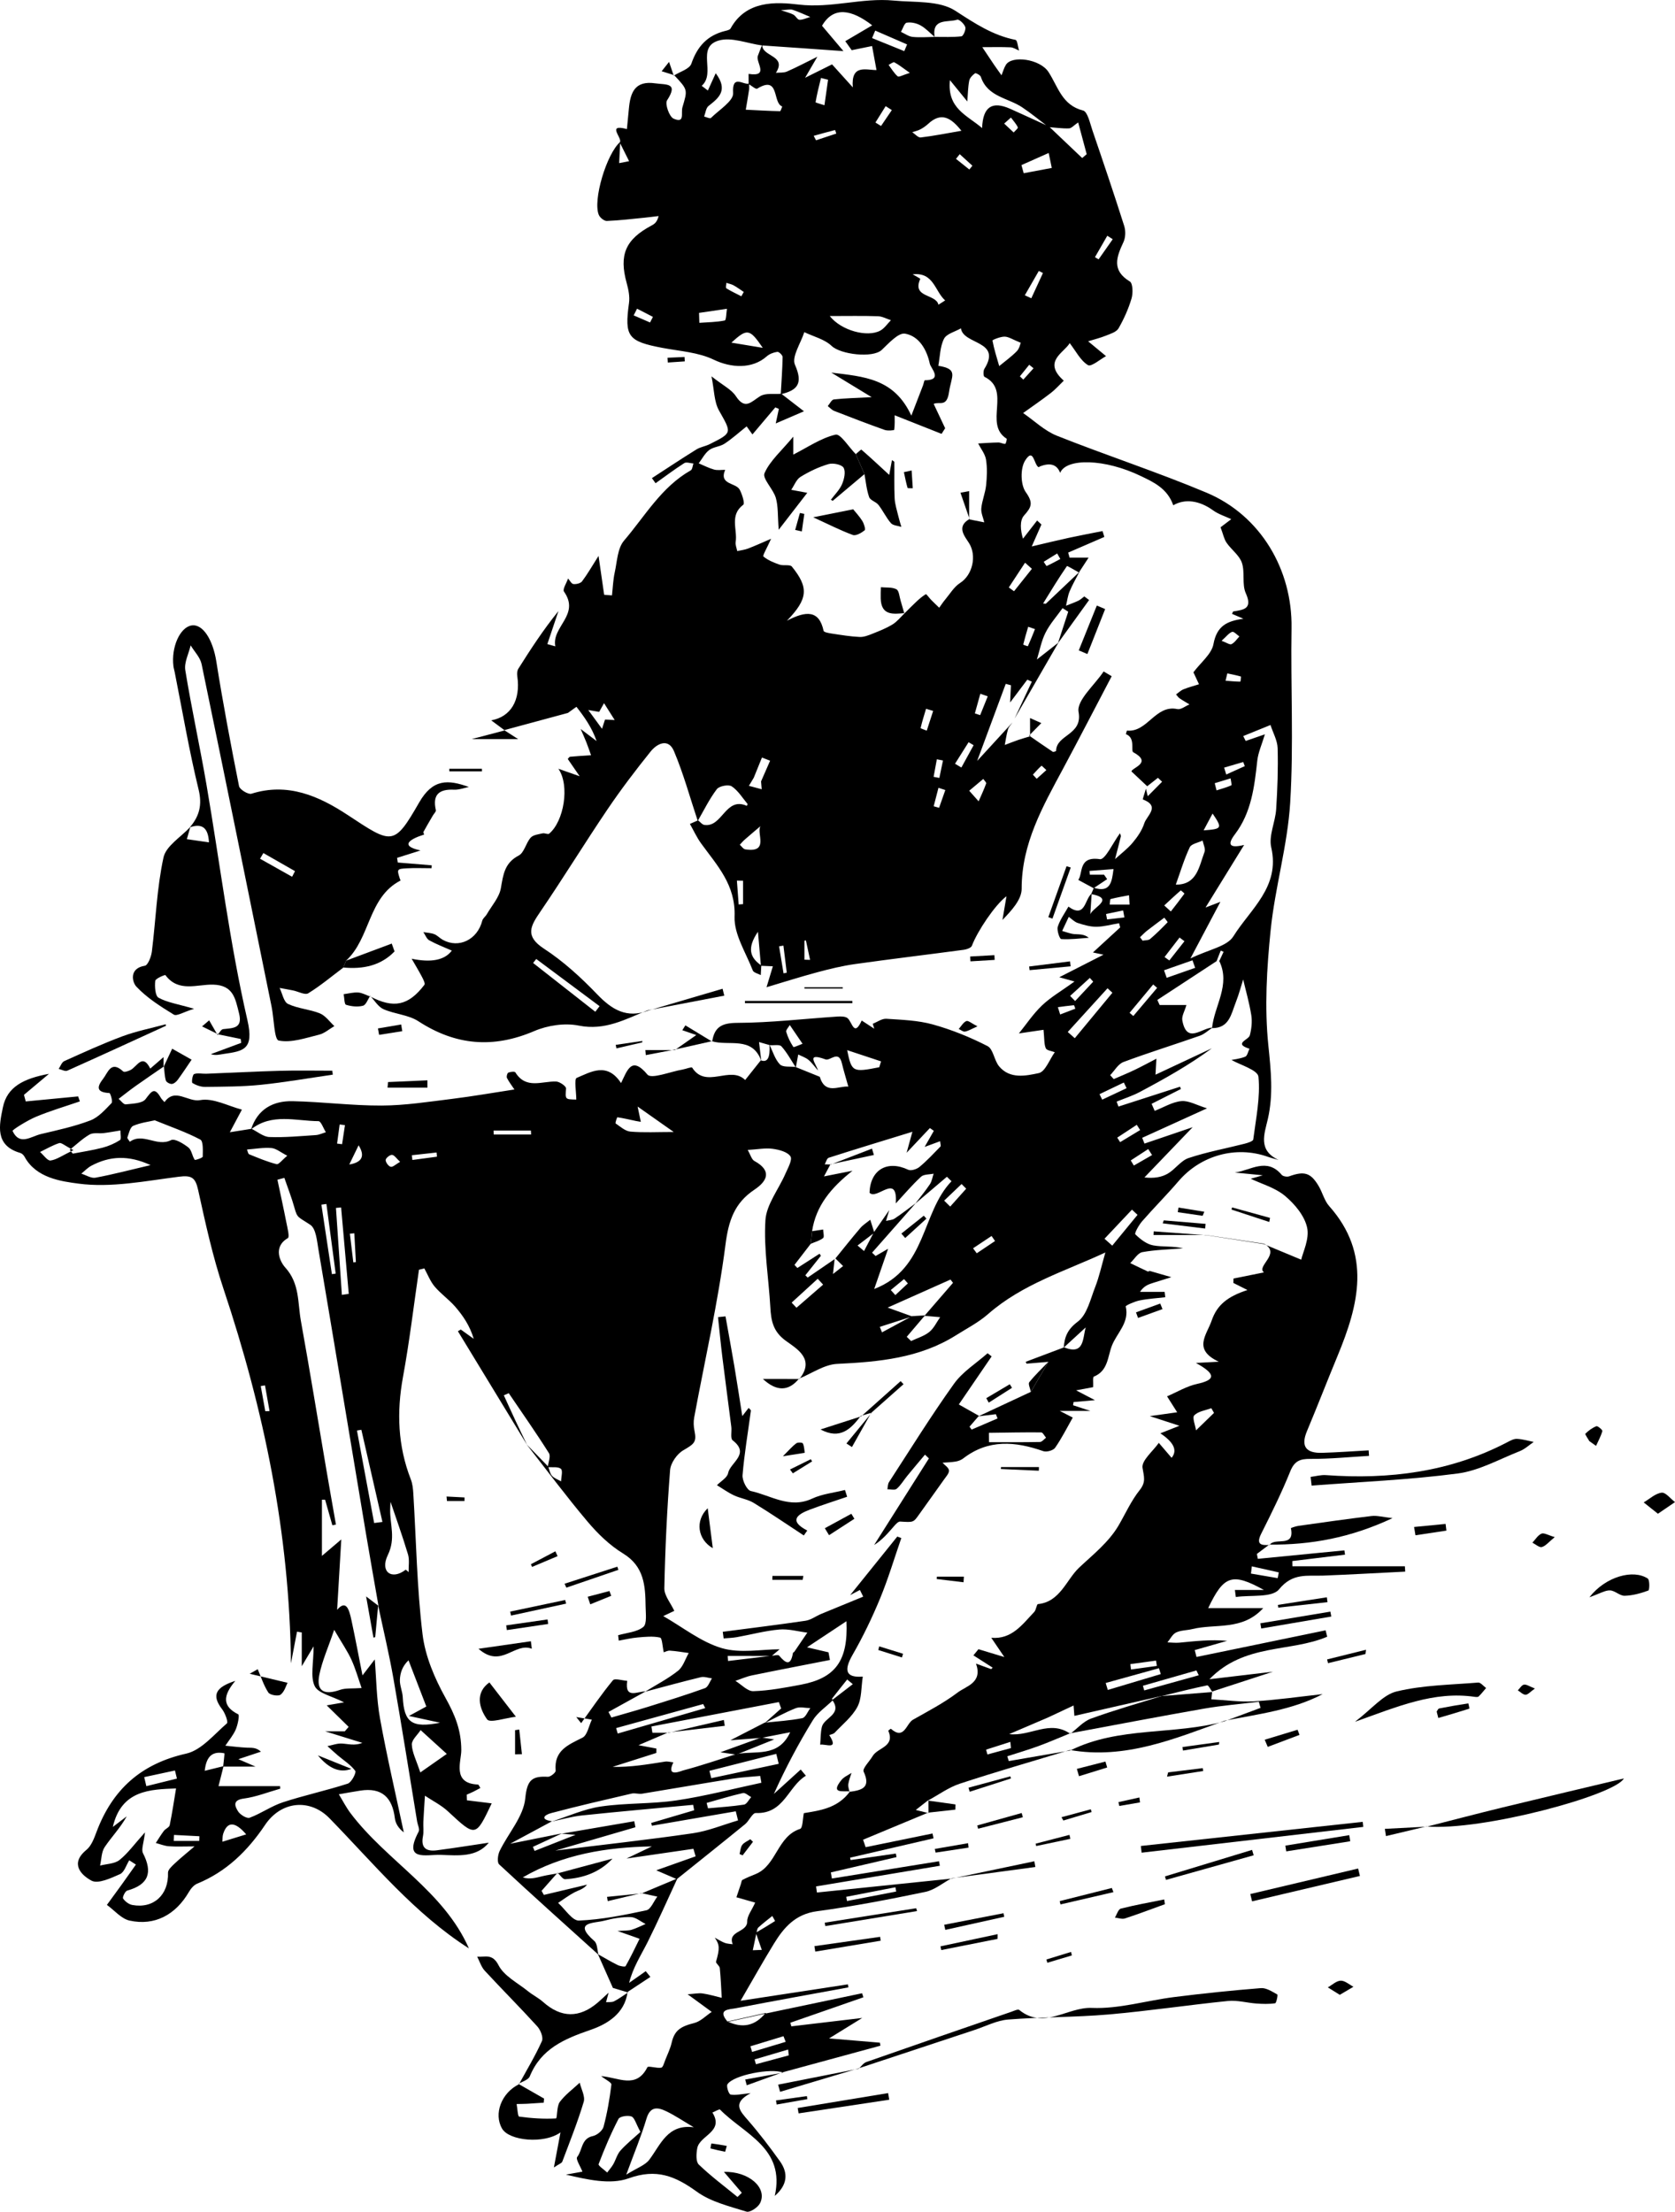 <?xml version="1.0" encoding="UTF-8"?>
<svg id="Layer_1" data-name="Layer 1" xmlns="http://www.w3.org/2000/svg" viewBox="0 0 401.066 529.512">
  <defs>
    <style>
      .cls-1 {
        stroke-width: 0px;
      }
    </style>
  </defs>
  <path class="cls-1" d="m191.407,330.132c3.808-4.722-.569-7.201-3.237-9.127-3.085-2.227-3.538-4.815-3.72-8.044-.39-6.945-1.604-13.922-1.179-20.805.234-3.786,3.15-7.39,4.77-11.115.601-1.382,1.746-3.382,1.226-4.189-.704-1.093-2.728-1.612-4.262-1.819-1.76-.238-3.602.135-5.974.276.677,1.164.932,2.272,1.594,2.634,4.286,2.345,3.1,4.813.02,6.87-4.801,3.206-6.199,7.423-6.938,13.18-1.781,13.886-4.941,27.594-7.495,41.383-.188,1.014-.138,2.134.074,3.148.569,2.728-.042,3.148-2.695,4.696-1.501.876-3.012,3.047-3.144,4.741-.733,9.404-1.181,18.838-1.377,28.27-.036,1.759,1.521,3.551,2.385,5.421-.368.174-1.85.876-2.645,1.252,4.666,2.657,9.044,6.211,14.035,7.674,4.426,1.298,9.533.272,13.828.272-.249.214-1.066.916-1.898,1.607-3.52-.011-7.025-.011-10.531-.011.029.403.057.806.086,1.209,3.458-.415,6.916-.831,10.373-1.246.638-.026,1.607-.332,1.86-.033,1.578,1.866,2.756,2.57,3.3-.634.022-.127.265-.202.356-.335,1.036-1.51,2.062-3.026,3.091-4.541-2.242-.278-4.518-.942-6.717-.746-3.411.305-6.765,1.22-10.153,1.826-1.042.186-2.113.208-3.171.305-.07-.529-.14-1.059-.209-1.588,6.605-.864,13.219-1.671,19.809-2.643,1.236-.182,2.376-1.02,3.56-1.555,3.42-1.406,6.84-2.813,10.26-4.219-.263-.532-.526-1.064-.79-1.596-.778.409-1.555.819-2.333,1.228,3.761-4.671,7.522-9.342,11.284-14.012.321.117.643.235.964.352-1.676,4.834-3.136,9.757-5.088,14.477-1.905,4.606-4.083,9.136-6.566,13.455-2.18,3.791-1.652,5.548,2.428,5.242-.406,2.592-.23,5.239-1.286,7.235-1.253,2.365-3.548,4.186-5.441,6.197-.298.317-.856.389-1.294.575,2.391,3.724-.928,2.028-2.179,2.295.121-1.418.08-2.874.4-4.246.525-2.253,4.997-2.997,2.491-6.46,1.64-1.263,3.281-2.525,4.922-3.787-.449-.373-.899-.746-1.348-1.119-1.201,1.508-2.407,3.012-3.59,4.534-.062.08.072.311.114.472-1.61,1.571-3.616,2.9-4.755,4.759-3.437,5.607-6.536,11.421-9.318,17.626,2.141-1.945,4.282-3.89,6.423-5.835.414.495.829.991,1.243,1.486-4.299,2.561-5.205,9.186-11.998,8.927-.815-.031-1.594,1.883-2.567,2.678-5.417,4.422-10.888,8.777-16.343,13.155-1.807-.778-3.613-1.556-4.923-2.12,2.835-1.006,6.13-2.176,9.426-3.345-.177-.6-.354-1.2-.531-1.799-5.34.776-10.679,1.552-16.019,2.328,2.026-.968,4.051-1.936,6.077-2.903-10.873.186-21.333,1.881-30.914,7.418,1.707.534,3.201.074,4.718-.291,1.179-.284,2.387-.448,3.582-.666,0,0,.026-.157.026-.157-1.277,1.446-2.554,2.893-3.831,4.339.187.323.373.646.56.969,3.449-.82,6.898-1.639,10.347-2.459-.898,1.109-2.044,1.325-3.029,1.845-1.368.723-2.615,1.674-3.914,2.528,1.67,1.49,3.394,4.296,4.998,4.229,5.413-.227,10.816-1.32,16.14-2.462,1.058-.227,1.755-2.138,2.618-3.273-1.277-.28-2.554-.561-3.831-.841l.095.07c2.846-1.193,5.692-2.385,8.538-3.578-2.359,5.078-4.611,10.21-7.116,15.215-1.57,3.136-3.52,6.082-4.439,9.785,1.326-.933,2.653-1.867,3.979-2.8l1.112,1.372c-1.822,1.203-3.645,2.407-5.467,3.61-0.0 0.0.102.111.102.111-1.204-.362-2.407-.724-3.611-1.086-1.195-2.693-2.39-5.386-3.584-8.078,1.569.879,3.11,1.812,4.72,2.603.571.281,1.781.481,1.904.265,1.213-2.13,2.258-4.355,3.351-6.554-1.432-.505-2.864-1.01-5.298-1.869,1.82-.133,2.64-.054,3.366-.279,1.156-.357,2.251-.917,3.371-1.391-1.182-.585-2.353-1.626-3.55-1.655-2.114-.052-4.294.321-6.354.865-2.448.647-7.663.238-2.356,4.883.723.633.67,2.152.977,3.262-7.954-7.184-15.942-14.331-23.788-21.631-.525-.489-.313-2.296.131-3.211,2.06-4.237,5.707-8.241,6.13-12.586.433-4.451,1.62-5.365,5.407-5.168.626.033,1.908-1.007,1.868-1.458-.438-4.842,2.974-6.17,6.419-7.904,1.175-.591,1.52-2.831,2.245-4.317-1.243-.208-2.487-.416-3.73-.623.389.488.779.975,1.168,1.463,2.502-3.451,4.901-6.987,7.609-10.268.44-.533,2.247.062,3.422.136-.638,4.494,2.483,2.473,4.396,2.54-2.963,1.637-5.921,3.273-8.879,4.91.234.445.467.89.701,1.335,2.931-.855,5.875-1.664,8.788-2.575,4.56-1.425,9.126-2.842,13.619-4.459.742-.267,1.124-1.534,1.673-2.34-.894-.109-1.852-.481-2.672-.283-4.47,1.083-8.906,2.307-13.354,3.482,2.654-1.645,5.467-3.09,7.897-5.018,1.215-.963,1.731-2.807,2.563-4.252-1.498-.201-2.992-.471-4.497-.568-.583-.038-1.192.317-1.483.403-.31-1.357-.377-3.419-.88-3.532-1.723-.386-3.607-.177-5.415-.023-1.504.128-2.988.497-4.48.759-.052-.432-.104-.863-.157-1.295,2.057-.602,4.491-.738,6.03-1.982.918-.742.573-3.223.553-4.919-.061-4.929-.327-9.593-5.394-12.678-3.198-1.947-6.05-4.721-8.487-7.605-5.076-6.006-9.773-12.333-14.621-18.523,1.73,1.781,3.456,3.557,5.185,5.331.284.742.397,1.639.892,2.193.547.612,1.445.91,2.19,1.344.022-1.037.463-2.549-.038-2.992-.659-.581-2.061-.319-3.144-.42.116-1.137.745-2.597.265-3.358-3.069-4.867-6.383-9.58-9.615-14.344-.392.171-.784.342-1.176.512.953,2.079,1.892,4.164,2.862,6.235.88,1.879,1.792,3.743,2.69,5.613-5.517-9.063-11.033-18.126-16.55-27.189.23-.135.46-.27.69-.405,1.032.74,2.064,1.48,3.096,2.22-.925-3.127-2.549-5.513-4.425-7.682-1.496-1.729-3.443-3.071-4.917-4.816-1.061-1.256-1.672-2.892-2.484-4.358l-1.282.316c-1.251,8.548-2.263,17.141-3.821,25.633-1.546,8.427-1.253,16.566,1.875,24.58.411,1.052.525,2.254.595,3.398.687,11.221.86,22.502,2.203,33.642.635,5.264,2.904,10.586,5.517,15.278,2.256,4.051,3.759,7.722,3.766,12.499.004,2.694-2.268,7.975,3.993,8.216.162.006.308.424.578.819-.609.326-1.161.64-1.73.92-.505.249-1.029.459-1.545.686.014.45.028.901.043,1.351,2.044.253,4.089.505,5.941.734-3.868,8.145-3.819,8.092-10.487,1.904-1.606-1.491-3.656-2.504-5.502-3.737-.129,2.079-.276,4.156-.379,6.236-.058,1.162.13,2.361-.092,3.484-.564,2.856.879,3.668,3.311,3.353,4.188-.542,8.359-1.219,12.452-1.827-2.917,3.559-7.261,3.06-11.503,2.918-3.58-.12-9.103,1.658-5.29-5.57.305-.579-.231-1.597-.365-2.413-1.886-11.438-3.685-22.891-5.689-34.308-1.027-5.847-2.42-11.629-3.647-17.441l.086.117c-.988-5.684-2.007-11.363-2.959-17.053-3.81-22.777-7.578-45.56-11.432-68.329-.347-2.051-.582-4.933-1.934-5.836-2.931-1.958-3.101-1.568-3.788-4.051-.674-2.436-1.609-4.8-2.43-7.196-.553.149-1.105.297-1.658.446.719,3.411,1.471,6.815,2.14,10.235.249,1.273.82,3.469.361,3.738-3.681,2.156-1.792,5.765-.632,7.038,3.496,3.838,2.966,8.457,3.751,12.798,2.129,11.777,4.045,23.593,6.058,35.391.76,4.456,1.554,8.906,2.333,13.359l-.857.159-1.737-6.107c-.254-.002-.507-.004-.761-.006v13.452c1.146-.974,2.29-1.947,4.635-3.94-.39,6.597-.714,12.077-.995,16.842,2.192-2.557,2.899.007,3.443,2.548.956,4.465,1.796,8.956,2.629,13.155,1.401-1.823,2.511-3.266,2.942-3.827.373,4.489.399,9.396,1.258,14.154,1.648,9.13,3.769,18.174,5.694,27.253-1.279-.975-1.992-2.14-2.142-3.373-.607-4.985-3.119-7.419-8.275-6.619-1.718.267-3.427.585-5.141.88.932,1.519,1.746,3.127,2.815,4.542,8.659,11.467,22.285,18.586,28.332,32.348-13.047-8.33-22.746-20.248-33.388-31.155-4.642-4.757-11.545-4.17-15.423,1.601-4.169,6.205-9.245,11.191-16.259,14.063-.807.331-1.525,1.205-1.987,2-3.172,5.453-8.189,8.161-14.198,6.835-1.988-.439-3.626-2.458-5.425-3.754,1.172-1.606,2.351-3.207,3.513-4.821,1.154-1.604,2.29-3.221,3.433-4.833-.532-.341-1.064-.683-1.595-1.024-.72,1.142-1.186,2.856-2.211,3.309-2.169.96-5.25,2.414-6.825,1.566-2.406-1.296-5.281-4.045-1.219-7.371,1.19-.974,1.843-2.765,2.419-4.303,3.798-10.128,10.631-16.312,21.472-18.741,3.634-.814,6.662-4.579,9.75-7.247.353-.305-.434-2.446-1.153-3.383-2.61-3.403-1.518-5.274,3.166-6.789-3.032,3.576-3.13,6.103.698,8.013.342.171-.1,2.477-.591,3.613-.605,1.398-1.644,2.609-2.496,3.9,1.729.166,3.456.395,5.189.473,1.063.048,2.137-.134,3.332.954-1.567.521-3.133,1.043-5.402,1.798,1.568.679,2.399,1.039,4.104,1.777-3.192,0-5.47,0-7.752.003.102-1.109.397-3.172.283-3.195-2.99-.598-4.33.888-4.697,4.2,1.781-.44,3.148-.778,4.515-1.116-.298,1.177-.596,2.353-1.211,4.783h14.736c.018.203.035.405.053.608-2.915.823-5.786,1.979-8.758,2.372-2.712.359-2.136,1.804-1.354,3.053.512.819,2.1,1.788,2.779,1.536,2.74-1.015,5.208-2.801,7.972-3.705,5.116-1.672,10.409-2.806,15.53-4.465.89-.288,2.086-2.645,1.789-3.045-1.086-1.465-2.751-2.496-4.181-3.711-.845-.719-1.657-1.478-2.484-2.218,1.156-.225,2.325-.684,3.464-.619,1.558.088,3.093.574,4.903-.161-2.587-.803-5.175-1.607-8.901-2.763h4.687l.926-1.069c-1.875-1.839-3.751-3.678-5.251-5.148.361-.063,1.826-.318,4.153-.722-2.962-1.53-6.189-2.14-7.029-3.893-1.086-2.268-.265-5.449-.265-9.515-1.198,2.012-1.803,3.027-2.835,4.76v-8.085c-.379-.062-.758-.124-1.137-.186-.455,2.373-.91,4.745-1.454,7.579-.317-31.109-6.473-60.703-16.162-89.697-2.57-7.692-4.317-15.681-6.057-23.617-.656-2.995-1.565-3.573-4.614-3.185-8.003,1.019-16.241,2.694-24.058,1.65-4.068-.543-10.131-1.31-12.897-6.436-.205-.38-.618-.788-1.016-.903-6.211-1.791-5.025-6.73-4.168-10.92,1.004-4.911,4.973-6.906,11.038-8.025-2.706,2.271-4.351,3.652-5.996,5.034.143.525.285,1.05.428,1.576,4.181-.401,8.363-.802,12.544-1.203.139.397.278.794.417,1.191-3.509,1.208-7.086,2.256-10.504,3.684-2.085.871-5.72,3.153-5.609,3.395,1.667,3.615,4.418,1.304,6.785.745,3.988-.942,8.033-1.814,11.844-3.266,1.952-.744,3.549-2.583,5.074-4.154.336-.346-.276-2.388-.518-2.401-2.744-.148-3.284-1.13-1.571-3.315,1.252-1.596,1.92-4.59,4.879-1.849.264.244,1.24-.085,1.773-.363,1.541-.803,2.849-4.071,4.701-.327,1.047-.904,2.094-1.809,3.182-2.749v2.376l.083-.142c-2.274,1.569-4.563,3.116-6.815,4.715-1.372.974-2.686,2.029-4.025,3.048.571.466,1.192,1.374,1.705,1.317,1.651-.186,3.94-.207,4.739-1.247,1.43-1.862,2.116-3.041,3.663-.331.222.388.586.694.884,1.039,2.511-3.544,5.594.066,8.527-.477,3.119-.577,6.715,1.425,10.001,2.274-1.145,2.148-2.015,3.782-2.886,5.416,1.727-.273,3.454-.547,5.185-.826,1.429.688,2.834,1.918,4.283,1.971,3.692.135,7.405-.221,11.104-.463.817-.053,1.612-.449,2.417-.687-.586-.924-1.166-2.642-1.758-2.647-5.452-.039-11.19-1.98-16.155,1.965,1.558-4.843,5.263-6.85,9.953-6.752,7.124.149,14.239,1.083,21.355,1.049,5.615-.027,11.238-.913,16.836-1.601,4.896-.602,9.76-1.46,14.916-2.248-.59-.883-1.279-1.772-1.783-2.756-.16-.313.055-1.159.311-1.27.505-.219,1.539-.329,1.694-.078,2.547,4.126,6.35,2.091,9.757,2.199.851.027,2.411,1.121,2.378,1.645-.164,2.631-.312,2.622,2.459,2.674,0-1.8-.55-4.915.092-5.184,3.418-1.432,7.273-3.869,10.624,1.237,1.504-3.042,2.487-6.625,6.319-2.036.955,1.144,5.507-.707,8.402-1.2.804-.137,2.161-.696,2.313-.457,3.293,5.187,9.099-.62,12.684,2.959,1.251-1.574,2.502-3.148,3.753-4.719q2.38.923,2.067-3.737c.798,1.606,1.314,3.484,2.501,4.716.707.734,2.468.451,3.755.626,1.93.78,3.86,1.561,5.79,2.341,1.321,4.369,4.519,2.134,6.837,2.348-.567-2.038-1.115-3.802-1.543-5.594-.773-3.241-2.793-.5-3.917-.915-4.97-1.834-2.121,1.186-1.815,2.651-.742-.854-1.398-1.812-2.254-2.529-.696-.583-1.634-.876-2.464-1.298-.19,1.037-.381,2.073-.578,3.099-1.123-1.711-2.097-3.537-3.434-5.039-.456-.513-1.825-.214-2.777-.288-.866-.25-1.732-.498-2.597-.747.178,1.494.356,2.989.534,4.483-2.184-6.015-7.771-3.433-11.84-4.687l.088.113c.52-3.501,2.275-4.492,6.009-4.505,8.006-.028,16.008-.987,24.016-1.511.828-.054,1.962-.042,2.46.444,1.089,1.063,1.511,4.467,3.315.504,1.001.654,2.002,1.308,3.003,1.963-.12-.394-.239-.789-.359-1.183,1.088-.424,2.205-1.266,3.26-1.196,3.736.249,7.573.371,11.143,1.364,4.504,1.252,8.923,3.041,13.082,5.176,1.377.707,1.584,3.411,2.766,4.837,2.58,3.112,6.389,2.289,9.494,1.633,1.565-.331,2.581-3.254,3.846-5.005-.747-.298-1.919-.409-2.15-.934-.433-.983-.32-2.207-.547-4.432-1.094.161-3.579.526-5.898.868,1.706-2.106,3.39-4.653,5.544-6.709,2.072-1.977,4.629-3.446,7.782-5.722-2.26-.632-3.631-1.015-3.655-1.022,2.626-1.339,6.075-3.097,10.587-5.397-1.908-.401-2.632-.553-2.532-.532,1.952-1.794,4.241-3.898,6.531-6.002-.091-.334-.183-.667-.274-1.001-1.804.305-3.606.826-5.414.848-1.494.018-3.032-.44-4.48-.906-.792-.254-1.438-.962-2.149-1.465-.527,1.124-1.054,2.248-1.581,3.372.963.264,1.914.669,2.893.756,1.113.1,2.251-.084,3.495.883-2.208.151-4.425.452-6.613.31-.371-.024-1.096-2.102-.822-2.967.539-1.7,1.665-3.213,2.548-4.804,4.09,2.948,3.859-1.812,5.563-3.116-.116,1.764-.229,3.525-.342,5.286-.288-1.666,6.497-3.971.23-5.177.212-.495.423-.99.646-1.5,3.979,1.266,4.316-1.443,4.695-4.48-1.996.153-3.865.297-5.734.441.022.3.044.599.065.899h3.403c.248.357.496.713.744,1.07-1.08.723-2.16,1.445-3.24,2.168-1.168-.633-2.336-1.265-3.673-1.989,1.175-1.533-.068-5.757,5.189-4.958,1.248.19,3.161-3.997,4.794-6.206.076.268.256.548.203.772-.434,1.811-.913,3.612-1.377,5.415,1.427-1.306,3.008-2.484,4.237-3.956,1.146-1.373,2.238-2.958,2.768-4.635.562-1.779,3.945-4.07-.359-5.699-.065-.024.485-1.674.748-2.565.144.598.289,1.195.433,1.793,1.145-1.155,2.291-2.31,3.436-3.464-.332-.312-.664-.624-.996-.936-.856.673-1.712,1.346-2.568,2.019-1.149-1.08-2.297-2.159-3.78-3.553.15-.905,5.114-2.056.439-4.586-.647-.35.593-3.474-1.765-4.33-.013-.005.207-.856.276-.85,4.925.457,6.768-6.278,12.053-5.154.846.18,1.923-.721,2.893-1.122-.796-.483-1.612-.935-2.377-1.463-.333-.23-.558-.615-.831-.93.591-.416,1.131-.955,1.782-1.22,1.201-.488,2.467-.813,3.706-1.207-.595-1.278-1.19-2.557-1.333-2.865,1.769-2.371,4.359-4.365,4.799-6.755.806-4.375,3.252-5.525,7.172-6.067-.896-.384-1.791-.767-2.719-1.165.096-.179.187-.572.335-.594,2.563-.383,4.611-.676,2.951-4.356-.961-2.131-.158-5.011-.935-7.285-.616-1.803-2.522-3.132-3.67-4.8-.604-.878-.811-2.03-1.435-3.693.179-.136,1.369-1.041,2.559-1.945-1.461-.691-3.067-1.182-4.354-2.113-3.314-2.396-6.765-2.829-9.532-1.213-1.414-4.094-4.874-5.596-7.645-6.945-8.769-4.268-18.009-4.375-19.437-.818q-1.135-2.991-4.832-1.54c-.124.049-.283.21-.348.175-1.125-.607-1.165-4.857-3.222-1.556-1.155,1.853-1.089,5.754.154,7.51,1.816,2.566,1.462,3.549-.397,5.618-1.072,1.193-.871,3.531-.255,5.555l3.385-4.352c.344.318.687.637,1.031.955-.685,1.55-1.371,3.101-2.322,5.254,3.377-.788,6.116-1.463,8.871-2.06,2.686-.582,5.389-1.084,8.085-1.621.144.467.287.934.431,1.401l-8.66,3.751c.112.402.224.805.335,1.207h4.556c-.968,1.483-1.642,2.517-2.32,3.554-.997-.537-2.8-1.635-2.867-1.537-2.008,2.913-3.844,5.945-5.707,8.957.216.022.431.044.647.065,2.679-2.537,5.358-5.075,8.037-7.612-.792,1.548-1.677,3.058-2.343,4.659-.447,1.075-.582,2.279-.857,3.426.987-.393,1.995-.741,2.951-1.197.521-.249.955-.68,1.429-1.03.384.287.767.574,1.151.86-2.487,3.447-4.974,6.893-7.464,10.344.82-2.511,1.642-5.027,2.464-7.543-.451-.285-.902-.57-1.352-.855-1.385,1.946-3.017,3.767-4.082,5.874-1.001,1.983-1.403,4.269-2.069,6.422,1.718-1.346,3.437-2.692,5.155-4.038-3.5,6.063-6.999,12.126-10.495,18.184,1.377-2.947,2.75-5.889,4.124-8.831-.358-.164-.716-.328-1.074-.493-1.254,1.664-2.509,3.328-4.125,5.473.087-1.783.144-2.954.201-4.126-.415-.113-.831-.226-1.246-.34-2.184,5.889-4.368,11.778-6.844,18.457,3.315-3.612,5.881-6.407,8.446-9.202-.368.55-.893,1.055-1.071,1.661-.355,1.21-.52,2.475-.763,3.718,1.088-.408,2.168-.84,3.267-1.218.922-.317,1.865-.571,2.799-.853-0.0 0-.241-.18-.241-.18,1.879,1.299,3.748,2.613,5.652,3.873.167.111.817-.124.818-.202.031-3.942,6.41-3.73,5.377-9.32-.511-2.769,3.846-6.438,6.001-9.7.643.38,1.286.759,1.929,1.139-3.879,7.388-7.706,14.805-11.651,22.158-4.85,9.041-9.924,17.896-9.906,28.73.004,2.593-2.4,5.189-4.597,7.465.304-1.793.608-3.586.962-5.674-2.757,2.059-6.993,8.419-8.277,11.847-.188.503-1.238.874-1.934.967-8.671,1.163-17.359,2.196-26.022,3.416-3.041.428-6.054,1.159-9.024,1.956-4.136,1.11-8.22,2.411-12.195,3.592.595-1.97,1.055-3.491,1.514-5.011-.954-.038-1.908-.076-2.86-.116-.203-2.349-.408-4.697-.71-8.156-2.731,4.024-1.849,6.23.803,8.073-.043.769-.085,1.539-.128,2.308-.657-.362-1.704-.574-1.911-1.109-1.645-4.266-4.518-8.645-4.361-12.892.281-7.609-4.169-12.229-8.01-17.518-1.05-1.446-1.798-3.11-2.685-4.675.649-.283,1.297-.567,1.952-.861.51.376.976,1.029,1.524,1.107,4.32.619,5.033-6.854,10.154-4.57.062-.154.221-.39.171-.451-1.223-1.462-2.266-3.211-3.795-4.223-.758-.502-2.986-.076-3.561.681-1.778,2.34-3.081,5.04-4.569,7.6-1.859-5.587-3.411-11.304-5.695-16.711-1.331-3.15-4.023-1.851-5.592.101-3.616,4.498-7.122,9.108-10.354,13.888-5.462,8.078-10.556,16.405-16.052,24.459-2.345,3.436-3.764,5.823.875,8.849,4.675,3.049,8.912,6.937,12.794,10.983,3.515,3.663,7.05,5.732,12.101,3.866l-.091-.094c-5.272,2.124-10.196,4.927-16.471,3.661-3.36-.678-7.466-.058-10.664,1.311-9.825,4.205-18.82,3.451-27.746-2.355-2.391-1.555-5.662-1.693-8.35-2.887-1.279-.568-2.136-2.086-3.185-3.174l-.031.108c5.642,2.968,9.185,2.255,13.01-2.765.241-.316-.278-1.327-.598-1.932-.807-1.526-1.703-3.005-2.455-4.315q7.066,1.475,9.619-1.945c-1.849-.821-3.695-1.516-5.402-2.461-.636-.352-.949-1.288-1.409-1.958.873.148,1.797.167,2.606.481.738.287,1.316.957,2.024,1.351,3.865,2.153,8.32-.039,9.467-4.57.144-.569.772-.998,1.088-1.543,1.194-2.066,2.989-4.042,3.372-6.258.56-3.236.878-6.036,4.266-7.799,1.327-.69,1.726-2.996,2.866-4.283.595-.671,1.866-.797,2.863-1.034.494-.118,1.269.322,1.561.08,3.523-2.92,5.003-11.517,2.212-15.542,1.717.604,2.89,1.017,5.094,1.792-1.325-1.924-2.081-3.022-2.846-4.133.186-.188.355-.517.553-.535,1.67-.154,3.346-.252,5.02-.367-.375-1.041-.724-2.092-1.132-3.119-.423-1.066-.902-2.109-1.356-3.161,1.274.965,2.548,1.929,3.821,2.893-1.136-3.259-2.925-5.763-4.816-8.188-.024-.031-1.338.945-2.05,1.451-5.086,1.375-10.172,2.749-15.259,4.124l.124.052c-1.204-.894-2.408-1.789-3.23-2.399,4.607-.831,7.086-4.706,6.236-10.606-.082-.566-.038-1.29.251-1.749,2.955-4.683,5.973-9.326,9.605-13.803l-2.657,7.901c.635.18,1.27.36,1.905.54-.921-4.724,6.019-7.516,2.077-13.112-.383-.544.623-2.067.984-3.136.418.471.795,1.276,1.262,1.332.678.081,1.714-.158,2.084-.648,1.286-1.706,2.352-3.58,3.944-6.088.512,3.539.929,6.423,1.347,9.307.624.05,1.247.1,1.871.15.208-1.834.265-3.7.659-5.493.573-2.609.659-5.787,2.233-7.628,5.015-5.863,8.942-12.837,15.972-16.817.397-.225.436-1.08.642-1.641-.741-.05-1.684-.416-2.189-.095-2.358,1.502-4.596,3.195-6.877,4.819-.292-.407-.583-.815-.875-1.222,3.544-2.298,7.061-4.638,10.649-6.865.964-.599,2.187-.763,3.215-1.28,5.462-2.748,5.231-2.64,2.198-8.046-1.19-2.121-1.134-4.941-1.795-8.172,2.753,2.174,4.786,3.135,5.835,4.74,2.238,3.425,3.701,1.282,5.84-.01,1.312-.793,3.333-.413,5.044-.566,1.807,1.39,3.607,2.787,5.422,4.196-2.219.955-4.378,1.885-6.76,2.91.311-1.454.53-2.473.748-3.492-.287-.114-.574-.229-.861-.343-1.795,2.125-3.589,4.25-5.465,6.47-.649-.903-1.364-1.897-1.39-1.934-1.978,1.574-3.551,3.011-5.313,4.16-1.087.709-2.637.744-3.655,1.512-1.042.786-1.689,2.096-2.508,3.176,1.222.512,2.411,1.141,3.677,1.493.828.23,1.767.058,2.657.066-1.54,3.607,2.557,3.023,3.477,4.744.589,1.102,1.27,3.303.86,3.609-3.357,2.512-1.354,5.947-1.821,8.906-.109.693.234,1.457.369,2.189.866-.194,1.77-.29,2.591-.603,1.706-.651,3.368-1.418,5.521-2.339-1.007,2.262-2.081,4.028-1.837,4.235,1.076.91,2.494,1.481,3.865,1.953.943.325,2.487-.101,2.949.469,4.055,4.995,3.912,7.704-1.188,12.957,4.58-2.392,7.708-2.589,8.781,2.418.078.364,1.342.567,2.08.678,2.179.328,4.366.696,6.56.793,1.028.046,2.121-.396,3.114-.792,1.631-.65,3.291-1.304,4.775-2.221,1.105-.683,1.951-1.784,2.912-2.699l-.101.094c.951-.941,1.882-1.904,2.861-2.815.716-.665,1.458-1.326,2.292-1.812.114-.066.809.906,1.263,1.369.629.641,1.286,1.255,1.931,1.88.467-.644.896-1.32,1.407-1.927,1.157-1.374,2.13-3.066,3.583-3.995,3.035-1.94,4.02-6.563,2.164-9.526-1.033-1.649-3.141-3.957.109-5.8l-.103.086c1.208.239,2.416.479,3.624.718-.258-1.128-.812-2.284-.707-3.376.178-1.844.952-3.629,1.147-5.473.215-2.037.301-4.151-.017-6.158-.215-1.358-1.227-2.589-1.883-3.877,1.613-.086,3.225-.213,4.839-.234.547-.007,1.102.356,1.644.331.142-.006.455-1.158.339-1.232-5.596-3.554,1.248-11.595-5.317-14.824-.269-.132-.313-1.422-.018-1.895,4.274-6.826-5.05-5.735-5.612-9.707-1.401.81-3.444,1.296-4.056,2.505-.959,1.897-.952,4.282-1.354,6.461,4.936.797,3.118,2.429,2.559,6.302-.542,3.756-2.312,2.161-3.674,2.825,1,2.12,1.873,3.972,2.747,5.823l-.86,1.346c-3.78-1.498-7.56-2.996-11.233-4.451,0,.964.068,2.242-.105,3.486-.017.124-1.574.276-2.277.025-4.057-1.446-8.08-2.988-12.092-4.555-.577-.225-1.031-.762-1.543-1.155.483-.553.919-1.528,1.458-1.589,2.641-.296,5.309-.35,9.057-.546-3.419-2.08-6.202-3.774-9.667-5.881,7.827.975,15.035,1.35,19.165,10.303,1.162-3.007,1.981-5.114,2.79-7.225.163-.425.288-1.24.434-1.24,4.431-.027,1.433-2.85,1.201-3.953-.699-3.329-2.56-6.626-5.926-7.206-1.609-.277-3.901,2.302-5.593,3.896-2.133,2.01-9.839,1.093-11.991-.958-1.693-1.614-4.329-2.237-6.546-3.3-.838,2.647-3.076,5.914-2.233,7.815,1.975,4.456.657,6.106-3.406,7.052.17-2.97.396-5.94.446-8.913.007-.433-.88-1.29-1.257-1.238-.888.121-1.879.49-2.543,1.08-3.495,3.099-8.579,2.778-12.699.792-3.682-1.774-8.118-2.035-12.25-2.816-8.306-1.57-9.139-2.719-8.029-10.747.213-1.541-.131-3.241-.556-4.774-1.873-6.76-.302-10.467,6.012-13.812.652-.346,1.263-.77,1.629-2.235-1.108.131-2.214.281-3.323.39-3.021.296-6.039.668-9.067.786-.636.025-1.625-.77-1.912-1.423-1.519-3.458,1.86-14.728,5.116-17.494-.088,1.692-.173,3.38-.258,5.069.794-.154,1.587-.307,2.381-.461-.748-1.5-1.497-2.999-2.245-4.499.846-.914-3.382-4.57,1.721-3.185.157-1.616.321-3.23.469-4.847.353-3.844,1.377-6.822,6.314-6.108,2.648.383,5.625-.214,2.831,4.073-.547.84.528,3.926,1.555,4.376,2.806,1.228,1.714-1.302,2.13-2.722,1.219-4.167,1.374-4.122-1.981-7.675l-.102.11c1.459-.939,3.778-1.583,4.219-2.871,1.412-4.129,3.841-6.773,8.051-7.826.474-.118,1.146-.25,1.333-.591,3.703-6.74,10.813-6.387,16.287-5.733,7.824.935,15.185-1.685,22.765-.959,5.018.481,10.917-.053,14.757,2.436,4.647,3.013,8.966,5.896,14.431,6.982.43.085.564,1.662.835,2.545-.678-.269-1.346-.738-2.035-.769-2.197-.1-4.401-.037-6.768-.037.907,1.357,1.856,2.793,2.824,4.216.579.85,1.189,1.679,1.785,2.518.344-.843.578-1.754,1.054-2.515,1.444-2.308,8.155-1.397,10.189,1.721,2.295,3.519,3.223,7.953,8.282,9.228,1.088.274,1.663,3.064,2.247,4.773,2.599,7.596,5.172,15.203,7.603,22.854.372,1.171.333,2.774-.177,3.869-1.664,3.57-2.895,6.751,1.526,9.436.725.44.783,2.801.411,4.055-.739,2.486-1.823,4.917-3.119,7.166-.504.874-1.924,1.303-3.005,1.738-1.382.556-2.844.914-4.272,1.358,1.25,1.036,2.5,2.072,4.285,3.552-1.305.695-3.545,2.626-4.32,2.154-1.803-1.099-2.901-3.357-4.38-5.269-1.315,2.306-6.609,4.374-1.417,8.991-1.024.986-1.97,2.073-3.089,2.937-2.165,1.671-4.426,3.215-6.648,4.812,2.688,1.846,5.148,4.264,8.103,5.439,11.871,4.719,24.049,8.684,35.819,13.629,12.968,5.448,20.577,18.472,20.349,32.42-.227,13.938.528,27.919-.323,41.809-.626,10.215-3.635,20.264-4.676,30.479-.931,9.134-1.485,18.482-.557,27.567.616,6.027,1.241,11.765-.121,17.684-.815,3.544-2.441,7.469,2.579,9.791-.862-.251-1.739-.462-2.585-.761-7.647-2.709-16.088-.339-21.391,5.857-2.806,3.278-5.87,6.334-8.706,9.587-.786.902-1.877,2.871-1.623,3.12,1.179,1.154,2.693,2.351,4.253,2.641,2.32.431,4.779.112,7.182.718-3.256.264-6.55.322-9.749.904-1.091.198-1.942,1.713-2.902,2.626,1.407.679,2.81,1.364,4.227,2.022.105.049.324-.182.452-.146,1.726.483,3.444.991,5.165,1.493-1.443.451-2.888.897-4.33,1.354-1.121.355-2.237.721-3.179,2.167h5.893c.053.428.105.856.158,1.284-2.058.241-4.143.355-6.166.769-1.203.246-3.357,1.215-3.305,1.433.929,3.884-2.1,6.323-3.299,9.368-1.039,2.64-.91,6.066-4.333,7.429-.298.119-.114,1.45-.169,2.528-.386.072-1.709.318-4.078.759,1.826.953,2.72,1.419,4.505,2.351-2.294.205-3.704.33-5.114.456-.039.255-.078.51-.116.765,1.125.367,2.25.735,4.156,1.357h-7.346c2.12,1.084,3.027,1.547,3.113,1.591-1.421,2.499-2.655,4.983-4.226,7.232-.45.644-2.041,1.084-2.825.809-6.69-2.343-13.137-2.917-19.172,1.74-.493.38-1.152.635-1.77.742-1.048.182-2.124.2-3.188.287.55.608,1.476,1.176,1.544,1.834.069.662-.662,1.449-1.134,2.118-2.007,2.848-4.057,5.666-6.074,8.507-1.323,1.863-1.307,1.822-4.483,1.626-.462-.029-1.047.624-1.444,1.076-1.418,1.617-2.78,3.283-4.785,4.535,4.371-6.91,8.743-13.82,13.114-20.73-.313-.3-.626-.601-.939-.901-1.423,1.699-2.858,3.388-4.264,5.101-.842,1.025-1.52,2.225-2.508,3.07-.45.385-1.472.101-2.234.12.12-.572.087-1.244.384-1.701,5.131-7.895,10.096-15.912,15.572-23.562,2.06-2.879,5.325-4.896,8.041-7.305l.966.758c-2.67,3.911-5.34,7.823-7.855,11.506,1.705.963,3.258,1.839,4.811,2.717-.749.867-1.496,1.733-2.244,2.6.164.233.328.467.493.7,2.07-.889,4.141-1.778,6.211-2.667-.134-.34-.267-.679-.401-1.019-1.397.17-2.793.34-4.19.51,4.191-1.958,8.382-3.915,12.563-5.858,1.395-2.386,2.802-4.787,4.208-7.187-1.747.146-3.494.292-5.241.438l-.19-.449c3.054-1.149,6.109-2.298,9.176-3.46,4.865,1.946,4.431-2.085,5.183-4.771-1.752,1.609-3.504,3.217-5.255,4.826.188-2.58.906-4.375,3.363-6.21,2.225-1.662,3.024-5.378,4.168-8.299.96-2.451,1.512-5.062,2.434-8.258-9.623,4.483-19.857,7.539-28.103,14.762-2.278,1.996-5.061,3.424-7.65,5.054-8.724,5.493-18.486,6.377-28.476,6.858-3.088.149-6.08,2.297-9.115,3.53l.083.088Zm-47.945-159.701c-.87-.149-1.74-.299-2.609-.448l3.292,4.493c.241-.735.482-1.469.722-2.204.772.036,1.545.073,2.317.109-.851-1.344-1.701-2.689-2.552-4.033-.39.694-.78,1.388-1.17,2.082Zm38.766,16.645c.723-1.653,1.446-3.306,2.169-4.959-.651-.252-1.303-.505-1.954-.757-.653,1.611-1.306,3.223-1.959,4.835-.388.646-.776,1.292-1.164,1.938,1.021.274,2.043.547,3.064.821l-.155-1.877ZM223.783,8.827c-1.109-.934-2.115-2.051-3.359-2.743-.959-.533-2.268-.833-3.319-.649-.57.099-.925,1.426-1.377,2.199.928.419,1.829,1.102,2.79,1.201,1.769.181,3.573.019,5.362 0,2.116-.011,4.248.105,6.337-.139.422-.049,1.108-1.594.915-2.211-.238-.758-1.488-1.917-1.926-1.772-2.205.731-6.099-.47-5.424,4.114Zm-2.296,306.077c-1.459,1.713-2.917,3.426-4.376,5.139l1.044,1.007c1.468-.697,3.116-1.169,4.35-2.159,1.106-.887,1.754-2.343,2.605-3.548-1.25-.11-2.499-.22-3.749-.33,2.276-2.632,4.553-5.264,6.829-7.896-.201-.261-.402-.522-.602-.783-5.146,2.295-10.291,4.591-15.044,6.711,2.214.798,4.054,1.462,5.889,2.122-2.591.831-5.181,1.663-7.772,2.494l.525,1.314c2.393-1.293,4.787-2.586,7.18-3.879,1.043-.066,2.086-.132,3.122-.192ZM251.183,30.291c2.646,2.514,5.292,5.027,7.937,7.541.36-.306.72-.613,1.08-.919-.716-2.67-1.432-5.34-2.039-7.603-1.016.689-1.595,1.407-2.198,1.428-1.624.056-3.259-.185-4.89-.309-2.105-1.59-4.141-3.282-6.331-4.745-3.403-2.274-8.297-2.486-9.884-7.286-.139-.42-1.211-.985-1.396-.851-.596.428-1.256,1.098-1.388,1.773-.305,1.551-.313,3.16-.459,4.971-1.584-1.943-2.679-3.285-4.165-5.108-.716,6.833,4.155,8.413,7.704,11.478.196-5.132,2.412-6.527,6.727-4.615,3.115,1.38,6.198,2.835,9.302,4.246Zm-32.031,257.873c1.181-1.546,2.434-3.045,3.51-4.66.478-.718.602-1.672.887-2.518-1.023.222-2.35.115-3.012.727-2.147,1.988-4.049,4.239-6.045,6.389.495-7.489-4.582-.64-6.292-2.558.184-5.488,4.242-7.876,9.261-5.499.668.316,2.043-.127,2.708-.679,1.792-1.488,3.39-3.212,5.022-4.885.143-.147-.03-.603-.085-1.266-1.177.433-2.245.827-3.709,1.366.93-1.625,1.566-2.737,2.203-3.85-.314-.222-.629-.445-.943-.667-1.539,1.632-3.077,3.265-5.574,5.914.653-2.372.912-3.311,1.383-5.023-7.15,2.2-13.612,4.161-20.041,6.222-.44.141-.64,1.028-.951,1.569.492.015.983.029,1.475.044l-.1-.059c-.467.875-.934,1.751-1.55,2.905,2.313-.458,4.345-.859,6.824-1.35-5.065,4.012-8.752,8.335-9.675,14.469-.107,1.005-.215,2.01-.322,3.016-1.298,1.684-2.595,3.368-3.893,5.052.232.246.465.493.697.739l5.307-3.414c.106.165.211.33.317.495-1.24,1.558-2.48,3.116-3.72,4.673.186.181.371.362.557.543,2.149-1.471,4.297-2.943,6.446-4.414l-.382,3.559c.807-.633,1.614-1.267,2.42-1.9-.614-.607-1.227-1.214-1.841-1.822,1.981-2.433,3.924-4.898,5.964-7.28.663-.774,1.58-1.331,2.38-1.987.327,1.034.654,2.068.98,3.102-1.34,1.023-2.681,2.045-4.021,3.068.517.44,1.034.879,1.551,1.319.786-1.498,1.573-2.996,2.36-4.495,1.227-1.768,2.454-3.536,3.682-5.304-.262.863-.524,1.726-.785,2.59.692-.175,1.494-.185,2.054-.557,1.738-1.156,3.385-2.449,5.067-3.689-3.485,3.951-6.969,7.901-10.454,11.852.281.264.562.529.843.793,1.111-.642,2.222-1.284,2.997-1.732-1.053,3.048-2.085,6.035-3.329,9.633,12.633-4.869,11.235-18.246,18.509-25.799-.367-.357-.735-.714-1.102-1.071-2.527,2.147-5.054,4.294-7.578,6.439Zm72.793-58.083c.344-.736.687-1.473,1.031-2.209-.227-.096-.454-.192-.681-.289l-.992,2.522c-4.728,3.096-9.457,6.191-14.185,9.287.184.406.369.813.553,1.219h6.409c-.422,1.476-1.171,2.662-.984,3.676,1.07,5.795,4.658,1.765,7.236,1.728-1.011.662-1.94,1.558-3.047,1.947-6.08,2.136-12.245,4.039-18.28,6.291-1.275.475-2.132,2.069-3.182,3.147.284.315.567.63.851.945,1.65-.721,3.322-1.397,4.945-2.174,1.747-.836,3.449-1.767,5.272-2.709-.082,1.494-.157,2.855-.21,3.826,4.599-2.154,9.044-4.237,13.49-6.319-5.481,4.047-11.326,7.307-17.233,10.45-1.766.94-3.707,1.553-5.567,2.315.144.396.288.792.431,1.188,4.917-1.584,9.835-3.169,14.752-4.753.07.181.139.363.209.544l-7.017,3.55c.244.562.489,1.124.733,1.687,2.123-.828,4.202-2.129,6.384-2.336,1.775-.168,3.675.975,6.153,1.729-5.813,2.642-10.671,4.851-15.529,7.059.183.461.367.922.55,1.382,3.747-1.274,7.494-2.549,11.535-3.923-4.116,4.286-7.832,8.157-11.549,12.027,2.259.259,4.079-.039,5.575-.9,1.795-1.034,3.124-3.116,4.99-3.739,4.36-1.455,8.926-2.287,13.395-3.427.765-.195,2.043-.592,2.098-1.023.642-5.004,1.723-10.094,1.244-15.02-.158-1.629-4.465-2.855-6.462-4.024.454-.095,1.943-.246,3.288-.768.511-.198.692-1.247,1.023-1.907-3.938-1.263-.211-2.085.086-3.217.404-1.538.6-3.257.353-4.814-.473-2.978-1.322-5.896-1.947-8.552-.426,1.339-.985,3.488-1.793,5.54-1.077,2.734-1.542,6.144-5.658,6.103.524-5.359,4.501-10.345,1.732-16.059ZM179.361,20.022c.002.496.066,1.001-.006,1.485-.235,1.59-.52,3.173-.786,4.759,2.732.136,5.464.293,8.199.356.169.004.356-.737.534-1.132-2.396-.81-.542-7.61-6.003-4.261-.331.203-1.349-.714-2.047-1.11-.003-.81-.007-1.621-.01-2.431,5.063.781,1.663-2.772,2.213-4.306.324-.904.698-1.79,1.049-2.684.013.166.007.336.042.497.513,2.374,5.809,2.263,3.238,6.24.883-.088,1.855.031,2.631-.304,2.231-.965,4.383-2.114,7.293-3.548-1.114,1.913-1.773,3.045-2.932,5.037,3.244-1.612,5.397-2.682,6.454-3.208,1.969,2.18,3.468,3.84,4.967,5.5-.455-5.591,3.143-4.139,5.674-4.139-.363-1.969-.711-3.857-1.06-5.753-1.746.356-3.314.676-4.881.996-.512-.719-1.023-1.439-1.535-2.158,2.299-1.352,4.598-2.705,6.449-3.793-4.95-3.824-9.278-4.613-12.017.102,1.671,1.978,3.252,3.848,5.131,6.071-7.099-.504-13.311-.945-19.534-1.363-3.48-.47-7.297-2.075-10.366-1.162-5.445,1.62-.561,7.802-4.044,10.833.493.375.987.751,1.48,1.126.587-1.293,1.173-2.586,1.879-4.142,3.058,4.098.735,5.907-1.723,7.84-.626.492-.715,1.665-1.051,2.526.553.134,1.401.566,1.613.355,1.947-1.93,5.439-4.07,5.326-5.961-.276-4.613,2.416-1.897,3.823-2.265Zm-47.302,416.084c3.915-1.244,7.751-3.012,11.762-3.608,5.987-.89,12.153-.58,18.141-1.469,6.841-1.015,13.571-2.784,20.349-4.226-.096-.543-.192-1.086-.289-1.63-2.212.212-4.444.308-6.634.658-7.226,1.156-14.435,2.42-21.658,3.596-.801.131-1.693-.216-2.471-.035-6.438,1.497-12.883,2.977-19.27,4.672-1.824.484-2.633,1.571.195,1.952-2.973,1.598-5.947,3.195-10.031,5.39,5.049-1.01,8.736-1.747,12.415-2.482-2.325,1.077-4.65,2.153-6.975,3.23.139.323.278.646.417.969,2.873-1.131,5.747-2.262,9.796-3.855-2.038-.16-2.701-.213-3.363-.265l17.43-2.986c.089.481.178.962.267,1.442-6.127,1.786-12.254,3.573-19.169,5.589,11.613-1.435,22.298-2.602,32.927-4.152,3.678-.536,7.217-2.023,10.819-3.075-.18-.727-.359-1.454-.539-2.181-6.696,1.152-13.391,2.304-20.087,3.457-.054-.223-.108-.445-.163-.668,3.429-1.013,6.858-2.026,10.287-3.038-.082-.434-.164-.869-.246-1.303-8.88.836-17.766,1.614-26.636,2.546-2.452.258-4.857.97-7.276,1.472Zm51.007-23.678c3.019-.328,6.067-.505,9.036-1.086.769-.151,1.289-1.569,1.923-2.405-1.171-.018-2.48-.384-3.486.015-2.565,1.017-4.994,2.374-7.478,3.596,1.328-1.179,2.657-2.357,3.985-3.536-.185-.506-.37-1.013-.554-1.519-10.173,1.947-20.346,3.894-30.518,5.841.08.5.159,1.0.239,1.5h3.873s-.086-.076-.086-.076c-2.446,1.05-4.893,2.099-7.113,3.052,1.154.216,2.717.509,4.28.803-.003.351-.006.701-.009,1.052-3.492,1.11-6.984,2.22-10.477,3.33,4.297.115,8.426-.604,12.566-1.254.637-.1,1.323.115,1.986.184-1.835,3.748,1.807,2.067,2.351,1.924,4.249-1.123,8.418-2.551,12.612-3.885,4.569-.955,10.133.972,13.006-5.25-2.296.449-4.592.898-6.888,1.347-2.216.17-4.433.341-7.426.571,3.184-1.637,5.68-2.92,8.177-4.204Zm119.801-236.625c-.72,2.418-1.602,4.328-1.821,6.31-.687,6.229-1.402,12.421-5.352,17.619-2.019,2.656-1.101,3.355,2.202,2.553-3.132,5.08-5.943,9.638-9.24,14.985,1.786-.684,2.465-.944,3.558-1.363-2.278,4.303-4.367,8.251-7.174,13.553,4.438-2.167,8.767-2.858,10.283-5.298,4.043-6.506,11.248-11.821,9.065-21.286-.646-2.8.978-6.059,1.178-9.133.317-4.857.488-9.74.354-14.602-.052-1.87-1.111-3.713-1.71-5.568-2.175.882-4.35,1.763-6.524,2.645.194.39.388.781.582,1.171,1.373-.474,2.745-.947,4.598-1.586ZM27.018,437.376c1.109-.844,2.218-1.689,3.327-2.533-1.542,2.779-3.632,4.915-5.274,7.352-.8,1.188-.765,2.94-1.108,4.436,1.571-.411,3.472-.405,4.639-1.327,1.98-1.565,3.498-3.716,6.114-6.627-.293,2.613-.941,4.087-.478,4.991,2.37,4.628,1.351,7.528-3.767,8.949-.506.141-1.2,1.597-.997,1.902.473.709,1.384,1.399,2.217,1.55,5.131.932,8.721-2.468,8.536-7.726-.025-.723.943-1.577,1.606-2.208,1.276-1.214,2.662-2.312,4.746-4.094-2.667,0-4.425.095-6.167-.036-1.049-.079-2.072-.507-3.107-.779.637-.969,1.228-1.971,1.927-2.893.395-.522,1.295-.844,1.402-1.371.624-3.054,1.079-6.143,1.521-8.797-6.096.242-13.086.325-15.138,9.209Zm171.36-41.799c.114.611.228,1.222.343,1.833-6.223,1.222-12.453,2.413-18.665,3.69-1.355.278-2.646.865-3.966,1.309,1.433.873,2.891,2.515,4.295,2.47,3.789-.121,7.578-.837,11.325-1.542,8.33-1.567,11.409-5.726,10.969-15.208-3.091,2.047-5.909,3.913-9.44,6.251,2.355.548,3.748.872,5.141,1.196Zm-111.797,8.551c-.768-2.186-1.424-4.549-2.424-6.756-.913-2.014-2.198-3.86-4.137-7.18-1.42,4.185-2.864,7.382-3.551,10.733-.841,4.102,1.29,4.923,4.93,3.646,1.356-.476,2.949-.279,5.182-.444Zm-49.523-135.917c-1.394.327-3.397.555-5.163,1.325-.735.321-1.031,1.774-1.384,2.763-.089.25.37.695.577,1.051,3.141-2.297,6.51,1.325,9.865-.395.885-.454,2.955.833,4.147,1.752.788.608.904,2.04,1.526,2.965.093.138,1.913-.478,1.917-.758.018-1.411.16-3.699-.581-4.09-3.386-1.789-7.053-3.048-10.904-4.612Zm63.581,156.128c3.008-2.107,4.674-3.273,6.341-4.44-2.088-1.9-4.177-3.799-6.265-5.699-.752,1.158-2.155,2.342-2.109,3.468.076,1.889,1.075,3.74,2.033,6.672Zm4.732-11.907c-2.291-.497-4.238-.919-7.452-1.616,2.336-1.271,3.433-1.868,4.161-2.264-1.374-3.566-2.818-7.314-4.261-11.062-1.47,1.383-2.007,3.014-2.069,4.663-.052,1.374.612,2.762.685,4.157.317,6.08,2.173,7.457,8.937,6.122Zm-11.857-52.884c-.002.04-.079.972-.092,1.906-.049,3.583,1.362,6.871-.556,10.827-1.968,4.057.95,6.095,4.256,3.528.059-.046.472.364.719.561-.032-1.423.244-2.939-.152-4.252-1.341-4.455-2.918-8.838-4.176-12.568ZM198.682,75.662c2.735,3.494,8.994,5.158,12.082,3.497,1.01-.543,1.717-1.65,2.562-2.499-1.034-.333-2.06-.918-3.105-.952-3.622-.119-7.25-.046-11.54-.046ZM36.048,278.936c-5.32-2.454-9.801-2.177-14.179.152-.884.47-1.603,1.253-2.398,1.892,1.135.35,2.356,1.162,3.39.97,4.176-.777,8.294-1.864,13.186-3.013Zm117.391-10.359c-.589-.103-.895-.146-1.196-.211-1.468-.315-2.932-.661-4.414-.885-.075-.011-.564,1.375-.421,1.473,1.121.772,2.308,1.854,3.551,1.962,3.163.274,6.365.091,10.363.091-3.247-2.286-5.665-3.988-8.648-6.088.337,1.609.538,2.572.766,3.658Zm128.098-56.793c5.109.061,5.561-4.362,6.881-7.827.282-.741-.287-1.807-.464-2.723-1.062.523-2.687.779-3.082,1.616-1.332,2.824-2.227,5.854-3.335,8.934ZM16.696,275.275c.244.305.489.611.734.916,2.372-.46,4.772-.811,7.106-1.42,1.469-.383,2.926-1.013,4.196-1.831.372-.24.083-1.504.097-2.299-1.333.215-2.662.469-4.001.633-1.131.139-2.477-.178-3.369.333-1.722.989-3.189,2.42-4.763,3.667Zm169.763,146.996c-.196-.795-.391-1.591-.587-2.386-5.336,1.355-10.672,2.71-16.009,4.065.15.586.299,1.173.449,1.759,5.382-1.146,10.765-2.293,16.147-3.439Zm-96.873-57.651c.662-.085,1.324-.17,1.986-.255-1.683-7.355-3.365-14.709-5.048-22.064-.351.06-.702.119-1.053.179,1.372,7.38,2.743,14.76,4.115,22.14ZM230.206,31.309c-2.575-3.239-4.891-4.518-7.996-1.629-.557.518-1.211.96-1.885,1.313-.585.307-1.262.44-1.898.65.68.448,1.414,1.341,2.033,1.268,3.105-.367,6.18-.987,9.747-1.602ZM81.86,310.002c.549-.081,1.097-.162,1.646-.243-.61-6.896-1.219-13.792-1.829-20.688-.412.039-.824.078-1.235.117.473,6.938.945,13.876,1.418,20.814Zm184.5-72.332c-.391-.356-.782-.713-1.173-1.069-3.173,3.488-6.347,6.977-9.52,10.465.561.496,1.123.992,1.684,1.487,3.003-3.628,6.006-7.256,9.009-10.884Zm-29.577,105.361l.032,2.235c4.066,0,8.133.036,12.197-.047.491-.01.969-.666,1.453-1.022-.386-.443-.769-1.267-1.159-1.271-4.174-.04-8.348.05-12.523.105Zm7.631-260.965c-1.922-.772-2.887-1.453-3.863-1.471-1.01-.018-2.94.774-2.912.927.38,2.068,1.03,4.087,1.614,6.118,1.419-1.173,2.934-2.252,4.214-3.561.625-.64.812-1.708.946-2.013Zm-75.549,326.866c-.167-.323-.333-.646-.5-.969-6.945,1.917-13.891,3.834-20.836,5.751.126.436.252.871.378,1.307,6.986-2.029,13.972-4.059,20.958-6.088Zm-40.465-179.344c-.25.318-.501.636-.751.954,4.964,3.893,9.928,7.786,14.891,11.679.341-.445.682-.89,1.023-1.335-5.054-3.766-10.109-7.533-15.163-11.299ZM244.579,39.522c.178.649.356,1.299.535,1.948,2.242-.421,4.485-.842,6.727-1.263-.247-1.195-.493-2.39-.74-3.585-2.174.967-4.348,1.933-6.522,2.9Zm-34.043,215.982c.141-.468.282-.936.423-1.404-2.618-.867-5.236-1.734-8.115-2.688,1.084,5.249,1.293,5.351,7.692,4.092Zm7.994-189.829c.634.378,1.854,1.019,1.819,1.096-2.053,4.57,3.777,3.544,4.352,6.181.536-.342,1.073-.684,1.609-1.026-2.487-2.195-2.718-6.827-7.78-6.251Zm-149.745,211.011c-1.601-.813-2.661-1.745-3.791-1.838-1.929-.159-3.902.207-5.856.353.169.394.24,1.029.523,1.144,2.157.879,4.32,1.793,6.566,2.364.512.13,1.353-1.031,2.559-2.023Zm195.681,19.879c.618.55,1.237,1.099,1.855,1.648,2.018-2.457,4.036-4.915,6.054-7.372-.445-.415-.889-.83-1.334-1.244l-6.575,6.968Zm-95.269,135.071c.111.429.222.857.333,1.286,2.879-.269,5.774-.437,8.624-.885.648-.102,1.144-1.174,1.711-1.8-.663-.345-1.417-1.094-1.972-.968-2.926.667-5.802,1.555-8.696,2.367ZM17.584,275.349c-2.072-1.066-2.893-1.85-3.405-1.684-1.592.516-3.066,1.392-4.587,2.129.842.728,1.775,2.138,2.506,2.04,1.477-.198,2.844-1.215,5.485-2.484ZM167.381,74.905c.024.793.048,1.586.072,2.38,2.038-.144,4.104-.152,6.087-.561.35-.072.355-1.819.52-2.793-2.226.325-4.453.65-6.679.975Zm-87.911,230.136c.302-.043.605-.087.908-.13-.741-5.558-1.482-11.117-2.223-16.675-.4.057-.8.113-1.2.17.839,5.545,1.677,11.09,2.516,16.635Zm-20.523,134.123c-2.675-3.136-4.532-3.142-5.511-.122-.19.586-.13,1.252-.186,1.882l5.697-1.76Zm68.219-167.548c-.013-.315-.026-.63-.039-.944h-8.939c.01.315.021.63.032.944h8.946Zm-92.634,153.839c.169.721.339,1.443.508,2.164,2.442-.604,4.884-1.208,7.326-1.813-.158-.644-.317-1.288-.475-1.933-2.453.527-4.906,1.054-7.359,1.581ZM198.273,19.09c-.565-.141-1.129-.283-1.694-.424-.465,1.928-.97,3.849-1.295,5.801-.02.122,1.383.48,2.124.728.288-2.035.576-4.07.864-6.105Zm-15.633,64.183c-3.181-4.627-3.705-4.694-7.518-1.243,2.456.406,4.471.739,7.518,1.243ZM216.525,12.242c.223-.535.447-1.07.67-1.605-2.543-1.104-5.086-2.208-7.629-3.312-.251.597-.503,1.194-.754,1.791l7.713,3.127Zm56.44,212.14c.207.273.414.545.622.818.607-.118,1.379-.041,1.793-.39,1.479-1.247,2.847-2.627,4.196-4.016.055-.056-.512-.716-.789-1.095-1.389,1.042-2.794,2.065-4.161,3.135-.593.465-1.109,1.028-1.66,1.547Zm-90.863-26.605c-1.272,1.083-2.554,2.155-3.811,3.256-.415.364-.766.801-1.146,1.205.428.381.814,1.027,1.289,1.101,5.895.924,2.582-3.927,3.667-5.563Zm64.977-61.595c-.545-.49-1.091-.979-1.636-1.469-1.298,1.976-2.595,3.951-3.893,5.927.417.303.834.605,1.252.908,1.426-1.788,2.852-3.577,4.277-5.365Zm-49.988,171.366c-.431-.467-.862-.934-1.294-1.401-2.081,1.904-4.163,3.808-6.244,5.711.387.409.773.819,1.16,1.228,2.126-1.846,4.252-3.692,6.378-5.538Zm89.082-75.841c-.214-.601-.428-1.201-.642-1.802-2.271.796-4.543,1.591-6.814,2.387.214.601.428,1.202.642,1.803,2.271-.796,4.542-1.592,6.813-2.388Zm-202.542,47.084q4.626-.764,2.235-4.599c-.773,1.591-1.485,3.057-2.235,4.599ZM186.994,2.441c1.569.545,2.339.707,2.994,1.074.547.307.948,1.204,1.432,1.218.855.025,1.723-.424,2.585-.674-1.399-.582-2.775-1.235-4.209-1.711-.563-.187-1.256.022-2.802.093Zm-9.079,208.417c-.49-.009-.98-.019-1.469-.028.14,1.901.28,3.802.421,5.703.35-.026.699-.052,1.049-.078v-5.597Zm91.837,49.665c-.221-.453-.441-.905-.662-1.358-1.939.929-3.878,1.858-5.818,2.787.213.438.427.875.64,1.313,1.946-.914,3.893-1.828,5.839-2.742Zm-46.316-90.324c-.567-.17-1.134-.34-1.701-.51-.457,1.532-.941,3.057-1.303,4.611-.021.089.96.41,1.474.623.51-1.575,1.02-3.15,1.53-4.724Zm-31.271,79.688c-1.517-2.226-2.289-3.358-3.06-4.49-.306.552-.975,1.211-.851,1.637.373,1.274.983,2.505,1.707,3.618.098.15,1.379-.469,2.204-.765Zm25.692-232.44c-1.737-1.217-2.662-1.98-3.703-2.518-.283-.146-.916.384-1.389.604.708.939,1.312,2,2.184,2.749.283.242,1.268-.335,2.908-.834Zm59.21,219.053c-.316-.27-.631-.541-.947-.811-1.882,2.262-3.765,4.524-5.647,6.785.298.256.596.511.893.767l5.701-6.741Zm-27.343-171.136c-.329-.167-.658-.334-.987-.501-1.116,1.943-2.233,3.886-3.349,5.829.517.239,1.035.478,1.552.717.928-2.015,1.857-4.03,2.785-6.045Zm20.743,151.206c-.044-.746-.089-1.491-.133-2.237-1.474.285-2.96.526-4.407.91-.177.047-.15.865-.217,1.326h4.758Zm-44.397,70.867c.483.475.967.95,1.45,1.425,1.276-1.427,2.552-2.855,3.828-4.282l-1.108-1.115c-1.39,1.324-2.78,2.649-4.17,3.973ZM47.699,440.739c.014-.377.028-.754.042-1.131-2.029-.104-4.057-.208-6.086-.313-.017.481-.035.963-.052,1.444h6.096Zm231.07-223.968c.526.48,1.052.96,1.578,1.44,1.102-1.413,2.21-2.822,3.262-4.271.021-.029-.84-.804-.887-.764-1.349,1.161-2.647,2.383-3.953,3.595Zm-91.188,9.613c-.345.06-.691.12-1.036.18.356,2.153.712,4.306,1.068,6.459.257-.052.515-.104.772-.157-.268-2.161-.536-4.321-.804-6.482Zm74.183,8.637c-.271-.3-.542-.6-.813-.9-1.573,1.436-3.145,2.872-4.718,4.307.4.409.8.818,1.2,1.226,1.444-1.545,2.887-3.089,4.331-4.634ZM209.614,29.334c.448.276.897.551,1.345.827.86-1.269,1.721-2.538,2.581-3.806-.491-.313-.982-.627-1.473-.94-.818,1.307-1.635,2.613-2.453,3.92Zm69.226,199.788l1.147.818c1.207-1.534,2.415-3.068,3.622-4.602l-1.173-.884c-1.199,1.556-2.397,3.112-3.596,4.668Zm-123.188-151.918c.229-.447.458-.894.687-1.342-1.267-.653-2.534-1.306-3.8-1.96-.27.534-.539,1.069-.809,1.603,1.307.566,2.615,1.132,3.922,1.698Zm73.02,105.643c.507.302,1.014.603,1.522.905.977-1.782,1.955-3.563,2.932-5.345-.401-.238-.803-.477-1.204-.715-1.083,1.718-2.167,3.437-3.25,5.155Zm62.186,4.66c.145.571.289,1.142.434,1.713,1.191-.38,2.41-.699,3.541-1.21.159-.072-.108-1.085-.178-1.663l-3.798,1.16Zm-58.788,1.801c.751.844,1.503,1.689,2.254,2.533.617-1.416,1.283-2.814,1.803-4.265.089-.249-.444-.722-.689-1.091-1.123.941-2.245,1.882-3.368,2.823Zm-6.279-7.245c-.49-.094-.98-.188-1.47-.282-.258,1.399-.516,2.798-.774,4.197.458.088.916.175,1.374.263.29-1.393.58-2.785.87-4.178Zm10.718-15.356c-.593-.206-1.185-.413-1.778-.619-.435,1.568-.87,3.136-1.306,4.704.423.139.846.278,1.269.417.605-1.501,1.209-3.001,1.814-4.502Zm29.928-109.439c-.435-.276-.869-.552-1.304-.828-.985,1.711-1.97,3.423-2.954,5.134.291.171.583.342.874.513,1.128-1.606,2.256-3.213,3.384-4.819Zm-33.444,241.582c.296.397.591.795.887,1.192,1.458-.978,2.917-1.956,4.375-2.933-.277-.403-.553-.805-.83-1.208-1.477.983-2.955,1.966-4.432,2.949Zm60.119-115.075c.167.55.334,1.1.501,1.65,1.483-.671,2.966-1.341,4.448-2.012-.128-.327-.255-.654-.383-.981l-4.567,1.343Zm-115.602-112.845c.192-.344.385-.688.577-1.032-.808-.536-1.588-1.122-2.434-1.588-.528-.291-1.155-.401-1.738-.592-.011.45-.198,1.182-.005,1.302,1.151.715,2.39,1.289,3.6,1.91Zm91.724,148.71c-.105-.557-.209-1.115-.314-1.672-1.362.285-2.724.569-4.085.854.082.432.165.863.247,1.295,1.384-.159,2.768-.318,4.152-.477Zm23.27-66.231c1.165.427,1.961,1.008,2.371.806.751-.369,1.273-1.202,1.891-1.841-.589-.4-1.331-1.243-1.736-1.104-.773.265-1.354,1.089-2.527,2.14Zm-44.682-2.797c-.543-.186-1.087-.372-1.63-.558-.414,1.417-.838,2.831-1.19,4.263-.01.04,1.099.426,1.115.391.61-1.347,1.153-2.724,1.705-4.096Zm-162.986,144.643c-.352.034-.705.069-1.057.103.273,2.286.546,4.572.819,6.858.206-.022.411-.044.617-.066-.126-2.298-.252-4.597-.379-6.895Zm168.465-54.13l.545,1.75c1.21-.463,2.42-.925,3.629-1.388-.119-.29-.26-.84-.352-.832-1.278.112-2.549.301-3.822.47Zm14.211,31.233c.232.359.465.719.697,1.078l4.791-2.892c-.268-.419-.536-.838-.804-1.257-1.561,1.024-3.123,2.047-4.684,3.071Zm-162.884,4.561c-.032-.333-.064-.667-.097-1-1.975.217-3.951.435-5.926.652.046.378.093.756.139,1.135,1.961-.262,3.923-.524,5.884-.787Zm121.72-87.776c-.546-.18-1.091-.36-1.637-.539-.382,1.472-.765,2.945-1.147,4.417.431.124.861.248,1.292.371.498-1.416.995-2.833,1.493-4.249Zm27.537-55.32c-.251-.439-.501-.879-.752-1.318-1.075.665-2.15,1.329-3.225,1.994.244.352.64,1.037.71,1.005,1.114-.506,2.186-1.104,3.267-1.681Zm34.311,64.971c4.45-.331,4.543-.494,2.148-4.028-.738,1.384-1.436,2.692-2.148,4.028Zm5.677-37.581c-.141.585-.282,1.17-.422,1.756,1.179.095,2.358.204,3.538.227.045.001.214-1.207.143-1.228-1.068-.313-2.167-.521-3.259-.754Zm-49.666-71.116c.272.262.544.523.816.785.817-.905,1.635-1.81,2.452-2.714-.346-.28-.691-.561-1.037-.841-.744.924-1.488,1.847-2.232,2.771Zm-14.407-53.186c-.298.374-.596.748-.894,1.122,1.064.85,2.127,1.699,3.191,2.549.246-.302.493-.605.739-.907-1.012-.921-2.024-1.842-3.036-2.764Zm17.515,148.545c.305.33.61.66.914.99.771-.695,1.542-1.39,2.314-2.085-.402-.365-1.116-1.081-1.16-1.042-.739.657-1.394,1.408-2.068,2.138Zm-34.024,123.387c.364.403.728.806,1.092,1.209,1.001-.933,2.001-1.866,3.002-2.799-.308-.342-.616-.683-.924-1.025-1.057.871-2.114,1.743-3.171,2.614Zm-18.458-276.322c.186.355.372.71.558,1.065,1.619-.536,3.238-1.072,4.856-1.608-.104-.294-.274-.852-.302-.845-1.712.433-3.411.912-5.112,1.387Zm47.233-4.38c-.704.627-1.162,1.034-1.621,1.442.756.711,1.512,1.422,2.268,2.133.357-.416,1.099-1.006,1.003-1.218-.358-.793-.989-1.462-1.651-2.357ZM63.517,337.862l1.025-.036c-.364-2.052-.729-4.105-1.093-6.157-.337.056-.675.112-1.012.168.36,2.008.72,4.016,1.081,6.024Zm129.096-108.107c.451.014.902.029,1.353.043-.332-1.552-.665-3.103-.997-4.655-.119.018-.237.037-.356.055v4.557Zm-111.901,44.029c.399.048.799.097,1.198.145.229-1.521.459-3.041.688-4.562l-1.27-.161-.617,4.578Zm15.087,4.364c-.865-.794-1.368-1.62-1.93-1.663-.509-.039-1.505.762-1.521,1.22-.02.563.672,1.508,1.208,1.631.513.118,1.219-.605,2.244-1.188Zm180.056-1.617c-.307-.48-.614-.959-.921-1.439-1.395.909-2.791,1.818-4.186,2.726.249.407.497.814.746,1.221,1.454-.836,2.907-1.672,4.361-2.508Z"/>
  <path class="cls-1" d="m227.858,449.664c-2.09,1.122-4.063,2.803-6.29,3.266-8.6,1.789-17.244,3.468-25.947,4.631-5.178.692-7.925,3.878-10.319,7.784-2.638,4.305-5.104,8.715-7.979,13.653,8.457-1.293,17.076-2.611,25.695-3.929.042.241.084.482.126.722-8.969,1.65-17.945,3.263-26.9,4.985-1.634.314-4.649.198-1.984,3.285l-.046-.103c3.565,1.698,6.605,1.058,9.095-2.039,0,0,.106.113.106.113,7.67-1.611,15.34-3.223,23.01-4.834.102.322.204.645.307.967-5.831,2.03-11.662,4.061-17.494,6.091.081.288.163.576.244.864,5.319-.63,10.638-1.259,16.974-2.009-3.334,2.057-5.795,3.575-7.943,4.899,3.939.33,8.058.676,12.177,1.022.038.241.076.481.114.722-7.79,2.119-15.581,4.237-23.371,6.356l.085.091c-2.843-1.158-11.855.57-13.328,2.776-.327.49.309,2.384.73,2.467,1.217.239,2.552-.115,4.818-.328-4.452,2.372-2.582,4.252-.659,6.463,2.725,3.132,5.253,6.453,7.668,9.834,2.085,2.92,1.749,5.726-1.231,8.301,2.571-11.467-7.319-14.758-13.1-20.658-.182-.186-1.203.449-1.833.702,2.873,4.612-3.032,5.449-3.626,8.514-.247,1.277-.37,3.229.359,3.931,2.898,2.792,6.155,5.212,9.279,7.77.341-.336.683-.671,1.024-1.007-1.382-1.615-2.763-3.231-4.278-5.001,5.953-.185,10.494,3.839,8.643,7.498-.513,1.014-2.418,2.275-3.244,2.016-4.081-1.277-8.514-2.334-11.883-4.768-5.172-3.737-9.658-5.606-16.316-3.208-4.441,1.599-9.924.304-15.041-.885,1.44-.259,2.879-.519,3.957-.713-.481-1.257-1.652-3.011-1.252-3.512,1.285-1.611.93-4.422,3.749-5.006.996-.206,2.315-1.295,2.563-2.226.879-3.304,1.464-6.701,1.877-10.098.061-.503-1.407-1.193-2.453-2.023,4.092.285,8.381,3.197,11.072-2.128.2-.395,2.215.299,3.318.103.427-.076.707-1.202.979-1.879.541-1.348,1.183-2.681,1.509-4.084.674-2.894,2.004-3.876,5.426-4.734,1.515-.38,2.783-1.742,4.168-2.66-1.696-1.243-3.398-2.485-5.768-4.215,1.605-.105,2.621-.336,3.584-.198,1.547.221,3.06.685,4.587,1.046-.142-2.378-.23-4.761-.467-7.13-.055-.544-1.006-1.146-.895-1.536.901-3.148.873-4.028-.31-5.74.789.424,1.549.922,2.377,1.247.592.232,1.275.232,1.918.335-1.275-3.302,3.515-2.721,3.475-5.478-.019-1.303,1.07-2.622,1.905-4.488-.986-.282-2.754-.787-4.49-1.283.347-1.03.711-2.113,1.078-3.195.113-.334.141-.845.37-.965,1.007-.524,2.064-.958,3.12-1.383,5.084-2.043,5.159-9.039,10.677-10.823.656-.212.631-2.528.901-3.771,3.702-.622,8.117-1.132,11.052-5.212l-.123.112c2.837-.396,5.219-.891,3.389-4.84-.348-.75,1.413-2.457,2.168-3.742,1.192-2.029,5.401-2.197,3.736-6.023-.029-.068.582-.53.621-.495,3.21,2.807,3.652-1.247,5.298-2.178,3.637-2.056,7.382-4.01,10.7-6.513,2.062-1.556,6.015-2.317,4.381-6.912,1.341.488,2.482.904,3.623,1.32.121-.116.243-.233.364-.349l-4.61-2.946c.404-.491.807-.981,1.211-1.472,1.768.536,3.536,1.071,6.199,1.879-1.388-2.047-2.259-3.332-3.129-4.615,4.931.432,7.441-3.198,10.295-6.199.465-.489.548-1.834.895-1.867,5.265-.505,6.808-5.851,9.814-8.697,3.195-3.024,7.134-6.088,9.514-10.189,1.64-2.827,3-5.88,5.017-8.407,1.555-1.947,1.015-3.207.679-5.328-.276-1.741,2.484-3.964,3.898-5.973,1.058,1.234,2.117,2.468,3.066,3.574q2.17-2.631-2.699-5.863c1.31-.518,2.371-.938,4.573-1.809-2.9-.944-4.668-1.519-7.087-2.307,2.456-.346,4.251-.599,6.546-.922-.955-1.505-1.629-2.567-2.422-3.816,2.403-1.027,4.687-2.426,7.158-2.967,4.317-.946,4.802-2.25-.255-5.031,2.308-.122,3.363-.178,5.483-.29-6.299-2.942-2.897-6.387-1.705-9.853,1.294-3.764,3.825-5.763,8.566-7.313-1.124-.564-2.248-1.128-3.372-1.692.012-.352.023-.704.035-1.057,2.532-.51,5.064-1.021,7.29-1.47-1.93-1.483,4.222-4.495.036-6.859-.012.008-.119.066-.119.066,2.948,1.228,5.896,2.455,9.008,3.751.385-1.768,2.006-4.965,1.415-7.679-.614-2.818-2.97-5.647-5.299-7.592-2.361-1.973-5.62-2.871-8.215-4.111.216-.061,1.148-.325,2.906-.822-2.825-.277-4.766-.467-6.708-.657,3.763-.488,7.649-3.715,11.222.545.316.377,1.298.538,1.81.353,3.589-1.297,5.126-.88,7.026,2.301.935,1.565,1.369,3.518,2.543,4.838,10.195,11.464,7.086,23.58,2.001,35.859-2.478,5.983-4.816,12.025-7.321,17.997-1.588,3.787-.108,5.317,3.629,5.208,3.714-.108,7.423-.387,11.134-.591.03.439.061.879.091,1.318-4.674.269-9.35.753-14.023.722-2.506-.017-3.831.491-4.84,2.994-2.045,5.071-4.478,9.995-6.937,14.887-1.31,2.606-.076,2.868,2.015,2.717l-.096-.08c-.99.746-1.981,1.491-2.971,2.237l.23,1.173c6.91-.676,13.819-1.352,20.729-2.027l.143,1.025c-4.205.512-8.411,1.024-12.616,1.536l.02,1.256h26.932c.026.424.053.847.079,1.271-6.535.325-13.067.701-19.604.954-3.815.148-7.347-.72-10.609,3.293-1.671,2.055-6.787,1.31-10.346,1.831-.073-.563-.146-1.127-.219-1.69h6.937c-7.591-4.19-9.6-3.504-13.33,4.343h13.175c-4.996,5.497-11.446,3.657-17.011,5.03-1.283.316-2.714.259-3.862.817-.866.421-1.388,1.549-2.062,2.363.956.028,1.922.159,2.867.067,3.752-.363,7.498-.796,11.43-.435-2.588.739-5.176,1.477-7.764,2.216.143.548.286,1.096.429,1.644,10.302-2.127,20.604-4.254,30.907-6.381l.386,1.529c-8.819,3.773-19.819,1.533-28.205,10.181,5.658-.67,10.223-1.21,15.208-1.801-5.15,1.679-9.852,3.212-14.554,4.745l.06.117c-.419-.558-.95-1.653-1.242-1.593-3.655.758-7.275,1.683-10.905,2.565l.178-.064c-7.027,1.601-14.053,3.203-21.08,4.804-.065-.828-.13-1.656-.195-2.484-2.048.96-4.097,1.921-6.145,2.881-3.09,1.323-6.181,2.646-9.271,3.97,5.099.62,9.688-3.532,14.635-.076,0,0-.057-.112-.057-.112-2.516,1.022-5.006,2.113-7.554,3.046-2.463.902-4.985,1.64-7.481,2.451.121.381.242.763.362,1.144,4.911-.845,9.821-1.69,14.732-2.535,0-0-.11-.115-.11-.115-8.782,2.66-17.605,5.192-26.32,8.056-2.71.891-5.126,2.679-7.676,4.056 0,0,.126-.124.126-.124-1.007.789-2.015,1.577-3.022,2.366,1.012.253,2.024.505,3.036.758l-.116-.103c-5.18,2.157-10.359,4.314-15.539,6.471.204.595.408,1.19.611,1.786,5.338-1.092,10.677-2.184,16.015-3.276.082.386.164.773.245,1.159-6.661,1.544-13.321,3.088-19.982,4.633.038.189.076.377.115.566,3.613-.518,7.227-1.035,10.84-1.553l.163.85c-5.241,1.221-10.482,2.441-15.724,3.662.082.487.165.975.247,1.462,8.55-1.379,17.101-2.757,25.651-4.136.066.361.132.721.198,1.082-9.878,1.648-19.756,3.296-29.635,4.944.068.487.135.975.203,1.462,10.783-1.115,21.566-2.229,32.348-3.344l-.098-.07Zm-46.882,13.042c1.544-.914,3.092-1.821,4.599-2.792.031-.02-.425-.793-.654-1.215-1.123.911-2.285,1.779-3.343,2.76-.312.289-.329.894-.466,1.369-.288,1.357-.575,2.714-.863,4.072.719-.028,1.439-.056,2.158-.084-.477-1.369-.954-2.739-1.431-4.108Zm-31.025,57.92c2.534-1.591,4.515-2.23,5.533-3.59,2.752-3.679,4.373-8.556,10.634-7.753-2.492-1.47-4.447-2.797-6.551-3.815-2.044-.989-3.87-1.297-4.781,1.779-1.212,4.091-2.879,8.047-4.835,13.38Zm3.399-10.227c-1.1-2.005-1.411-3.422-2.149-3.7-.882-.332-2.79-.03-3.112.59-1.814,3.495-3.357,7.14-4.759,10.823-.136.356,1.332,1.322,2.056,2.005.488-.652,1.046-1.264,1.448-1.965.619-1.079.931-2.399,1.733-3.295,1.414-1.58,3.099-2.916,4.784-4.458Zm111.399-107.48c.167.555.335,1.11.502,1.665,4.229-1.265,8.458-2.53,12.687-3.796l-.435-1.406c-4.251,1.179-8.502,2.358-12.753,3.537Zm22.282-1.849c-.186-.384-.372-.767-.559-1.151-4.271,1.221-8.542,2.443-12.813,3.664l.319,1.114c4.351-1.209,8.702-2.418,13.053-3.627Zm3.654-62.815c-.215-.374-.431-.749-.646-1.123-1.404.528-3.135.738-4.083,1.71-.529.543.241,2.354.426,3.593,1.434-1.393,2.869-2.787,4.303-4.18Zm-76.096,114.591l-.188-1.021c-3.926.761-7.851,1.522-11.777,2.284.062.336.124.672.186,1.007,3.926-.757,7.853-1.513,11.779-2.27Zm85.15-77.849c-.069.576-.138,1.153-.207,1.729,2.133.364,4.266.728,6.399,1.091.089-.459.177-.918.266-1.376-2.153-.481-4.305-.963-6.458-1.444Zm-111.611,113.834c-.177-.449-.353-.899-.53-1.348-2.64.805-5.28,1.611-7.92,2.416.135.45.271.9.406,1.349,2.681-.806,5.362-1.612,8.044-2.418Zm.743,3.236c-.053-.465-.107-.93-.16-1.395-2.68.79-5.359,1.581-8.039,2.371.11.384.221.768.331,1.151,2.623-.709,5.245-1.418,7.868-2.127Zm81.787-93.665c.052.429.103.857.155,1.286,2.063-.285,4.125-.57,6.188-.855-.065-.425-.131-.85-.196-1.275-2.049.282-4.098.563-6.147.845Zm-28.601,20.108c-.044-.498-.089-.995-.133-1.493-1.938.619-3.876,1.237-5.814,1.856.107.386.213.772.32,1.157,1.876-.507,3.751-1.014,5.627-1.52Z"/>
  <path class="cls-1" d="m52.086,247.77c.444-.483.846-1.332,1.339-1.388,2.35-.27,4.75-.111,3.803-3.818-.881-3.449-1.316-6.706-6.196-6.838-3.82-.103-8.297,1.945-11.431-2.28-.086-.116-2.368.811-2.43,1.381-.147,1.355-.017,3.587.792,4.034,2.066,1.142,4.564,1.503,8.508,2.646-2.526.778-4.145,1.834-4.853,1.4-3.184-1.95-6.438-4.012-8.964-6.696-1.009-1.072-1.809-4.396,2.022-5.004.742-.118,1.532-2.163,1.686-3.396.939-7.515,1.185-15.164,2.785-22.524.603-2.776,4.202-4.902,6.432-7.322-.283.98-.562,1.958-.841,2.936,1.739.253,3.479.506,5.294.77-.173-3.481-1.616-4.641-4.582-3.599,2.271-2.655,3.006-5.34,2.101-9.055-2.259-9.28-3.857-18.722-5.722-28.098-.097-.489-.249-.969-.309-1.462-.545-4.515,1.562-9.244,4.314-9.714,2.757-.47,5.141,3.468,5.955,8.582,1.59,10.003,3.472,19.961,5.448,29.895.16.806,2.206,2.042,2.972,1.801,8.687-2.74,16.14.556,22.989,5.063,10.698,7.042,11.094,7.609,17.171-2.974,3.259-5.676,6.899-5.508,11.894-3.7-1.181.231-2.373.703-3.54.648-3.589-.169-5.216,1.168-4.36,4.904.079.343-.453.825-.698,1.244-.765,1.314-1.542,2.621-2.273,3.953-.08.145.189.624.164.634-.456.191-.944.305-1.402.492-3.284,1.341-3.176,2.514.536,3.317-2.123.671-3.869,1.223-5.615,1.774.056.373.113.746.169,1.118,2.71.223,5.42.445,8.13.668-.016.232-.033.464-.049.695-1.976,0-3.957-.089-5.927.023-2.397.136-2.393.21-1.636,2.563.041.126.163.348.157.351-7.845,4.029-7.195,13.838-13.064,19.195-.208.543-.42,1.092-.631,1.642-2.786,2.095-5.469,4.355-8.426,6.172-.775.476-2.392-.434-3.627-.684-1.07-.217-2.147-.401-3.221-.6.651,1.325.975,3.341,2.02,3.836,2.362,1.12,5.171,1.263,7.616,2.253,1.349.546,2.33,2,3.477,3.045-1.221.708-2.363,1.739-3.679,2.06-3.205.781-6.651,2.016-9.657,1.398-1.071-.22-1.118-5.26-1.693-8.088-5.556-27.349-11.096-54.702-16.763-82.029-.333-1.607-1.722-2.995-2.62-4.485-.465,1.989-1.587,4.085-1.284,5.949,1.494,9.175,3.505,18.264,5.077,27.427,3.225,18.802,5.532,37.806,9.8,56.362,1.627,7.074-.974,7.391-5.731,8.079-.955.138-1.889.42-3.036.048,2.423-.901,4.846-1.802,7.268-2.702l-.108-.935c-1.795-.369-3.59-.739-5.386-1.108-.001 0-.167.141-.167.141Zm10.975-43.543c-.265.454-.529.908-.794,1.362,2.559,1.439,5.117,2.877,7.676,4.316.231-.449.463-.899.694-1.348l-7.577-4.329Z"/>
  <path class="cls-1" d="m173.717,315.152c.71,3.981,1.45,7.958,2.122,11.946.664,3.942,1.259,7.896,1.897,11.922.407-.523.941-1.209,1.517-1.951.215.25.564.477.541.654-.682,5.147-1.566,10.275-1.996,15.441-.105,1.256,1.052,3.595,1.983,3.797,4.798,1.039,9.313,4.321,14.675,1.82,2.418-1.128,5.233-1.405,7.868-2.068.173.54.345,1.08.518,1.62-2.988,1.024-6.003,1.976-8.957,3.091-3.177,1.2-4.96,2.728-.593,4.999-.276.393-.552.786-.827,1.179-3.988-2.614-7.925-5.313-11.993-7.797-1.418-.866-3.211-1.092-4.739-1.811-1.42-.669-2.714-1.606-4.064-2.426.93-.954,2.462-1.794,2.669-2.885.482-2.549,5.38-4.555,1.085-7.862-.584-.45-.177-2.128-.315-3.226-.698-5.532-1.447-11.057-2.131-16.591-.397-3.217-.705-6.444-1.053-9.667.598-.062,1.196-.124,1.795-.186Z"/>
  <path class="cls-1" d="m205.608,495.27c.603-.548,1.114-1.357,1.822-1.605,11.564-4.056,23.151-8.044,34.737-12.036.625-.215,1.577-.686,1.885-.434,5.877,4.801,11.536-.732,17.383-.487,6.518.273,13.114-1.767,19.702-2.596,6.906-.869,13.836-1.591,20.774-2.142,1.278-.101,2.695.832,3.921,1.516.19.106-.217,2.067-.506,2.11-1.47.219-2.997.169-4.494.062-2.266-.161-4.562-.836-6.777-.613-9.572.967-19.098,2.408-28.68,3.236-7.974.689-16.015.578-23.995,1.212-2.721.216-5.353,1.607-8.018,2.487-9.284,3.066-18.563,6.144-27.845,9.217,0,0,.091.074.091.074Z"/>
  <path class="cls-1" d="m114.26,468.441c1.874.151,3.636-.832,5.102,2.037,1.337,2.617,4.625,4.256,7.104,6.264,1.132.917,2.487,1.569,3.568,2.535q6.506,5.815,13.156.102c.872-.751,1.698-1.553,2.54-2.326-.21.768-.415,1.531-.62,2.293.652-.062,1.396.055,1.937-.223,1.162-.597,2.22-1.397,3.321-2.114,0,0-.102-.111-.102-.111-.655,5.235-5.022,7.741-8.849,9.06-6.332,2.181-11.853,4.512-14.569,11.145-.341.832-1.775,1.215-2.703,1.807-0,0,.11.075.11.075,1.873-3.428,3.905-6.785,5.503-10.337.386-.857-.332-2.659-1.108-3.514-4.107-4.524-8.437-8.844-12.585-13.333-.835-.904-1.216-2.228-1.806-3.359Z"/>
  <path class="cls-1" d="m124.146,498.909c2.042,1.168,4.083,2.336,6.125,3.504-.028.328-.056.656-.084.984-1.328.087-2.656.188-3.985.258-.833.044-1.668.042-2.502.061.196,1.05.272,2.968.605,3.013,2.916.399,5.885.604,8.814.44.346-.019.146-2.9.907-3.932,1.298-1.759,3.159-3.103,4.783-4.621.357,1.539,1.351,3.268.958,4.582-1.453,4.852-3.348,9.573-5.135,14.322-.131.347-.723.521-2.008,1.388.601-3.187,1.045-5.543,1.583-8.398-3.952,2.84-12.294,2.021-13.989-.903-2.057-3.549-.153-8.551,4.04-10.623-.002-.001-.112-.076-.112-.076Z"/>
  <path class="cls-1" d="m290.243,404.958c-.065.622-.13,1.243-.195,1.865,3.409.186,6.838.689,10.224.486,5.474-.329,10.921-1.122,16.425-1.724-7.231,3.799-15.448,4.789-23.484,6.369l.041.111c2.859-1.064,5.718-2.128,8.577-3.193-.14-.487-.28-.974-.421-1.46-4.376.538-8.784.892-13.121,1.649-10.707,1.87-21.381,3.924-32.068,5.905,0,0,.057.112.057.112,1.648-1.244,3.122-2.969,4.978-3.642,5.613-2.037,11.374-3.665,17.078-5.453,0,0-.178.064-.178.064,4.049-.324,8.098-.648,12.146-.972,0,0-.06-.117-.06-.117Z"/>
  <path class="cls-1" d="m313.814,353.58c1.224-.152,2.462-.512,3.669-.425,15.15,1.092,29.753-.74,43.41-7.866.73-.381,1.562-.852,2.326-.818,1.347.059,2.679.474,4.017.741-1.107.748-2.124,1.725-3.338,2.202-4.909,1.933-9.75,4.68-14.85,5.351-11.591,1.524-23.319,1.999-34.992,2.9-.081-.695-.161-1.39-.242-2.085Z"/>
  <path class="cls-1" d="m341.626,437.321c6.039-1.537,12.066-3.125,18.121-4.598,10.047-2.443,20.112-4.811,29.08-6.951-2.163,4.018-33.986,12.615-47.293,11.497,0,0,.092.052.092.052Z"/>
  <path class="cls-1" d="m326.425,437.373c-17.691,2.057-35.382,4.114-53.073,6.171-.062-.535-.124-1.07-.186-1.605,17.71-1.925,35.421-3.851,53.131-5.776.043.403.085.807.128,1.21Z"/>
  <path class="cls-1" d="m293.213,411.954c-11.971,4.327-23.815,9.326-37.043,7.003-0.0 0.0.11.115.11.115,11.664-5.823,24.851-3.606,36.974-7.007l-.041-.111Z"/>
  <path class="cls-1" d="m79.684,257.28c-5.74.829-11.463,1.837-17.227,2.429-4.419.454-8.892.444-13.342.501-1.029.013-2.155-.395-3.042-.931-.243-.147.014-1.981.398-2.131.85-.333,1.928-.049,2.91-.087,5.9-.231,11.798-.545,17.7-.704,4.156-.112,8.318-.022,12.477-.022.042.315.084.63.126.944Z"/>
  <path class="cls-1" d="m324.433,412.21c4.05-3.07,6.704-6.483,9.988-7.271,6.314-1.515,12.981-1.583,19.512-2.121.593-.049,1.265.847,1.9,1.304-.586.681-1.136,1.399-1.779,2.021-.183.177-.645.138-.963.091-9.737-1.423-18.463,2.338-28.658,5.976Z"/>
  <path class="cls-1" d="m304.019,369.86c1.203-1.909,6.08.797,5.076-4.003-.013-.061,1.156-.462,1.795-.552,5.834-.821,11.666-1.667,17.516-2.36,1.328-.157,2.723.254,5.02.507-10.032,4.707-19.572,6.436-29.495,6.334-.007-.006.089.074.089.074Z"/>
  <path class="cls-1" d="m39.74,245.574c-7.87,3.602-15.73,7.226-23.633,10.754-.519.232-1.365-.268-2.059-.428.439-.638.737-1.591,1.341-1.863,4.612-2.078,9.221-4.195,13.96-5.952,3.334-1.237,6.871-1.929,10.317-2.864.025.117.049.235.074.352Z"/>
  <path class="cls-1" d="m380.575,382.391c3.902-4.991,10.503-6.753,13.961-4.48.505.332.443,2.762.146,2.872-1.81.668-3.757,1.203-5.672,1.255-1.155.031-2.323-1.242-3.509-1.287-1.156-.044-2.343.729-4.926,1.64Z"/>
  <path class="cls-1" d="m325.621,449.116c-8.608,2.026-17.215,4.053-25.823,6.079l-.419-1.75c8.605-2.036,17.21-4.072,25.815-6.109.142.593.284,1.186.427,1.779Z"/>
  <path class="cls-1" d="m82.225,231.631c.211-.55.423-1.099.631-1.642,3.646-1.359,7.295-2.725,10.944-4.091.225.625.449,1.251.674,1.877-3.306,3.423-7.539,4.294-12.249,3.857Z"/>
  <path class="cls-1" d="m191,504.67c7.218-1.19,14.437-2.38,21.655-3.57.088.529.176,1.058.264,1.587-7.234,1.091-14.468,2.181-21.702,3.272-.072-.43-.144-.859-.217-1.289Z"/>
  <path class="cls-1" d="m39.165,255.455c.757-1.612,1.514-3.224,2.061-4.388,1.751.991,3.425,1.937,4.65,2.629-.899,1.32-2.061,3.099-3.311,4.814-.334.458-.921.962-1.423.998-.476.034-1.314-.426-1.431-.832-.313-1.079-.323-2.246-.458-3.37-.004.008-.087.149-.087.149Z"/>
  <path class="cls-1" d="m300.182,444.168c-6.998,1.964-13.996,3.927-20.994,5.891-.082-.279-.164-.558-.247-.837,6.952-2.115,13.904-4.229,20.857-6.344.128.43.256.86.384,1.29Z"/>
  <path class="cls-1" d="m204.101,240.164h-25.728c-.001-.179-.002-.358-.003-.536h25.721c.003.179.006.358.01.536Z"/>
  <path class="cls-1" d="m258.301,155.708c1.441-3.578,2.883-7.155,4.324-10.733.665.28,1.329.56,1.994.84-1.418,3.589-2.836,7.178-4.254,10.766-.688-.291-1.376-.582-2.064-.873Z"/>
  <path class="cls-1" d="m307.767,441.857c5.102-.837,10.204-1.674,15.306-2.511.076.489.152.977.228,1.466-5.107.807-10.214,1.614-15.321,2.421-.071-.458-.142-.917-.213-1.375Z"/>
  <path class="cls-1" d="m396.976,362.401c-1.342-1.07-2.373-1.892-3.404-2.714,1.424-.834,2.791-2.15,4.294-2.329.964-.115,2.127,1.447,3.2,2.257-1.243.847-2.485,1.693-4.09,2.786Z"/>
  <path class="cls-1" d="m205.517,495.197c-6.243,1.865-12.486,3.731-18.729,5.596-.158-.572-.317-1.145-.475-1.717,6.427-1.273,12.853-2.545,19.288-3.812.008.006-.083-.067-.083-.067Z"/>
  <path class="cls-1" d="m278.928,455.878c-3.183,1.152-6.348,2.362-9.565,3.41-.707.23-1.602-.119-2.41-.202.466-.744.804-1.99,1.42-2.148,3.426-.876,6.92-1.489,10.391-2.192.055.377.109.754.164,1.131Z"/>
  <path class="cls-1" d="m219.579,457.522c-7.323,1.198-14.647,2.397-21.97,3.595-.043-.272-.085-.544-.128-.817,7.293-1.153,14.586-2.305,21.88-3.458.073.227.145.453.218.68Z"/>
  <path class="cls-1" d="m59.789,400.709c2.955.706,5.91,1.413,9.06,2.166-.353.664-.723,2.112-1.657,2.837-.561.436-2.538.1-2.939-.508-1.111-1.688-1.729-3.699-2.542-5.583-.641.363-1.281.725-1.922,1.088Z"/>
  <path class="cls-1" d="m155.142,241.969c5.958-1.752,11.917-3.505,17.875-5.257.135.552.269,1.103.404,1.655-6.12,1.172-12.24,2.345-18.365,3.513-.005-.004.086.09.086.09Z"/>
  <path class="cls-1" d="m227.956,449.733c6.571-1.378,13.142-2.755,19.713-4.133.079.457.158.915.236,1.372-6.675.902-13.351,1.805-20.037,2.699-.011-.008.087.062.087.062Z"/>
  <path class="cls-1" d="m301.783,388.63c5.588-.932,11.177-1.863,16.765-2.795.072.392.144.785.217,1.177-5.592.954-11.184,1.908-16.776,2.862-.069-.415-.137-.829-.206-1.244Z"/>
  <path class="cls-1" d="m195.005,465.919c5.246-.742,10.491-1.485,15.737-2.227.045.309.09.618.135.927-5.222.869-10.444,1.737-15.665,2.606-.069-.435-.138-.87-.207-1.305Z"/>
  <path class="cls-1" d="m344,409.756c.192-.255.348-.689.581-.736,2.322-.462,4.657-.864,6.998-1.219.021-.003.298,1.247.247,1.263-2.463.789-4.949,1.507-7.433,2.233-.131-.514-.263-1.027-.394-1.541Z"/>
  <path class="cls-1" d="m191.324,330.044q-3.757,4.632-8.654.086c2.838,0,5.786,0,8.735.001.002.001-.081-.087-.081-.087Z"/>
  <path class="cls-1" d="m170.445,249.272c-2.994.674-5.988,1.347-8.982,2.021l.097.115c1.57-1.099,3.139-2.198,5.155-3.609-1.034-.359-2.186-.759-3.338-1.159.243-.387.487-.774.73-1.162,2.138,1.298,4.277,2.596,6.42,3.901.005.007-.083-.107-.083-.107Z"/>
  <path class="cls-1" d="m88.636,238.429c-.564.821-.991,2.156-1.721,2.349-1.269.336-2.789.172-4.065-.226-.412-.128-.389-1.65-.564-2.535,1.169-.152,2.35-.482,3.503-.401.951.067,1.867.62,2.807.939.009-.018.04-.127.04-.127Z"/>
  <path class="cls-1" d="m92.918,259.052c3.14-.139,6.281-.278,9.421-.417.001.586.001,1.172.002,1.759h-9.548c.042-.447.083-.895.125-1.342Z"/>
  <path class="cls-1" d="m84.126,423.475q-4.043,1.573-8.007-3.223c2.374.956,4.747,1.911,8.007,3.223Z"/>
  <path class="cls-1" d="m238.855,464.184c-4.493.891-8.985,1.782-13.478,2.672-.063-.296-.126-.592-.19-.888,4.562-.972,9.123-1.944,13.685-2.916-.006.377-.012.755-.017,1.132Z"/>
  <path class="cls-1" d="m226.074,460.803c4.737-.921,9.474-1.842,14.212-2.763.059.283.118.566.177.849-4.706,1.046-9.412,2.092-14.119,3.138-.09-.408-.18-.816-.27-1.224Z"/>
  <path class="cls-1" d="m170.673,370.647c-3.559-2.03-4.365-6.517-1.218-9.566.397,3.121.823,6.467,1.218,9.566Z"/>
  <path class="cls-1" d="m266.596,452.994c-4.222.979-8.444,1.958-12.666,2.937l-.195-.793c4.163-1.047,8.326-2.094,12.49-3.142.124.332.248.665.372.997Z"/>
  <path class="cls-1" d="m256.38,207.691c-1.46,4.078-2.92,8.157-4.38,12.235-.33-.118-.659-.236-.989-.353,1.455-4.064,2.91-8.128,4.365-12.192.335.104.669.207,1.004.311Z"/>
  <path class="cls-1" d="m206.113,338.967c-2.38,3.141-4.929,5.765-9.646,3.255,3.553-1.146,6.654-2.145,9.754-3.145,0,0-.108-.111-.108-.111Z"/>
  <path class="cls-1" d="m320.804,477.577c-1.138-.707-2.002-1.245-2.867-1.782,1.025-.576,2.036-1.571,3.08-1.606,1.002-.034,2.037.929,3.057,1.453-1.018.602-2.036,1.205-3.27,1.935Z"/>
  <path class="cls-1" d="m317.859,383.568c-3.93.435-7.86.87-11.79,1.305-.031-.217-.061-.434-.092-.651,3.91-.607,7.82-1.214,11.73-1.82.051.389.101.778.152,1.167Z"/>
  <path class="cls-1" d="m302.826,416.5c2.621-.796,5.242-1.591,7.863-2.387l.471,1.23c-2.536.958-5.073,1.917-7.609,2.875-.242-.573-.483-1.146-.725-1.719Z"/>
  <path class="cls-1" d="m206.221,339.077c3.143-2.808,6.287-5.615,9.43-8.423.231.245.462.49.692.735-2.585,2.292-5.171,4.584-7.756,6.876-0.0.001.147-.065.147-.065-.872.256-1.744.512-2.619.767-.002-.001.105.11.105.11Z"/>
  <path class="cls-1" d="m338.59,365.569c2.515-.244,5.03-.488,7.544-.731.066.534.132,1.068.198,1.601-2.47.372-4.94.744-7.41,1.115-.111-.662-.222-1.324-.333-1.985Z"/>
  <path class="cls-1" d="m246.404,176.099s.241.18.241.18c-.004-1.458-.008-2.917-.012-4.375.901.403,1.802.805,2.702,1.208-.977.995-1.955,1.991-2.932,2.986Z"/>
  <path class="cls-1" d="m251.031,326.023c-1.406,2.401-2.812,4.802-4.208,7.187-.14-.793-.693-1.891-.373-2.294,1.388-1.742,3.031-3.281,4.581-4.894Z"/>
  <path class="cls-1" d="m192.195,378.225h-7.266c.009-.314.018-.627.026-.941h7.398c-.053.314-.106.627-.158.941Z"/>
  <path class="cls-1" d="m246.417,231.387c3.265-.409,6.53-.818,9.796-1.228.047.396.094.792.141,1.187-3.276.305-6.552.61-9.828.915-.036-.292-.073-.583-.109-.875Z"/>
  <path class="cls-1" d="m233.988,437.028c3.548-.993,7.095-1.986,10.643-2.979.094.337.187.674.281,1.012-3.57.915-7.141,1.83-10.711,2.746-.071-.259-.142-.519-.213-.778Z"/>
  <path class="cls-1" d="m187.457,348.638c1.591-1.578,2.316-2.454,3.207-3.103.36-.262,1.455-.209,1.57.022.33.664.33,1.492.46,2.255-1.618.255-3.235.51-5.237.825Z"/>
  <path class="cls-1" d="m197.499,365.868c2.116-1.153,4.233-2.307,6.349-3.46.242.4.485.799.727,1.199-2.022,1.309-4.043,2.619-6.065,3.928-.337-.556-.674-1.111-1.012-1.667Z"/>
  <path class="cls-1" d="m372.274,367.992c-1.437,1.169-2.165,2.126-3.087,2.381-.613.17-1.503-.663-2.27-1.047.712-.751,1.305-1.778,2.179-2.159.6-.262,1.592.372,3.178.826Z"/>
  <path class="cls-1" d="m257.846,423.485l6.839-1.756c.14.473.28.947.42,1.42l-6.748,2.085c-.17-.583-.341-1.166-.511-1.749Z"/>
  <path class="cls-1" d="m231.897,427.988c3.339-.906,6.678-1.812,10.017-2.719.05.17.1.339.15.509-3.294,1.059-6.588,2.118-9.883,3.177-.095-.323-.189-.645-.284-.968Z"/>
  <path class="cls-1" d="m222.174,431.07c2.199.308,4.398.616,6.596.924-.008.415-.016.83-.024,1.245-2.183.242-4.365.485-6.548.727-0.0 0.0.116.103.116.103-.005-1.041-.01-2.083-.014-3.124l-.126.124Z"/>
  <path class="cls-1" d="m380.558,345.017c-.341-.614-1.09-1.639-.954-1.774.75-.747,1.662-1.42,2.641-1.798.307-.118,1.499.899,1.427,1.159-.34,1.229-.978,2.375-1.51,3.55-.535-.379-1.07-.758-1.604-1.137Z"/>
  <path class="cls-1" d="m326.955,395.98c-2.99.732-5.981,1.463-8.971,2.195l-.216-.9c3.104-.771,6.208-1.541,9.312-2.312-.041.339-.083.678-.124,1.017Z"/>
  <path class="cls-1" d="m231.915,442.331c-2.63.398-5.259.797-7.889,1.195-.065-.293-.13-.585-.196-.878,2.658-.459,5.316-.917,7.974-1.376.037.353.074.706.111,1.059Z"/>
  <path class="cls-1" d="m120.724,174.802c.96.617,1.92,1.234,3.337,2.145h-11.137c3.225-.842,5.589-1.459,7.939-2.085-.015-.008-.139-.06-.139-.06Z"/>
  <path class="cls-1" d="m288.776,295.664h-12.574c.014-.288.028-.577.042-.865l12.622.921-.09-.055Z"/>
  <path class="cls-1" d="m278.651,292.166c3.342.279,6.683.558,10.025.837-.038.373-.076.747-.114,1.12-3.388-.416-6.775-.832-10.163-1.248.084-.236.168-.472.252-.709Z"/>
  <path class="cls-1" d="m90.494,246.215c1.855-.316,3.709-.632,5.564-.947l.262,1.603c-1.849.293-3.699.585-5.548.878-.093-.511-.185-1.022-.278-1.533Z"/>
  <path class="cls-1" d="m230.708,378.805c-2.141-.258-4.281-.516-6.422-.774.016-.191.033-.382.049-.573h6.461c-.029.449-.059.898-.088,1.347Z"/>
  <path class="cls-1" d="m203.527,428.867c-1.724-.148-4.778.639-2.042-2.74.592-.731,1.588-1.133,2.399-1.687-.268.902-.633,1.789-.767,2.711-.085.585.174,1.221.283,1.831.004-.003.127-.115.127-.115Z"/>
  <path class="cls-1" d="m303.913,292.548c-3.012-.989-6.024-1.978-9.036-2.966.045-.173.09-.347.135-.52,3.028.837,6.056,1.674,9.084,2.511-.061.325-.122.651-.182.976Z"/>
  <path class="cls-1" d="m208.735,338.201s-.147.066-.147.065c-1.531,2.721-3.061,5.442-4.592,8.164-.442-.284-.884-.567-1.326-.851,2.022-2.459,4.044-4.919,6.065-7.378Z"/>
  <path class="cls-1" d="m247.975,441.386c2.7-.702,5.399-1.405,8.099-2.107.073.316.146.632.219.948-2.73.575-5.459,1.15-8.189,1.725-.043-.189-.087-.377-.13-.566Z"/>
  <path class="cls-1" d="m288.866,295.719c4.556.708,9.113,1.416,13.682,2.114.012-.01.119-.069.131-.076-4.617-.697-9.247-1.385-13.89-2.084-.013-.01.077.046.077.046Z"/>
  <path class="cls-1" d="m341.534,437.269c-3.224.768-6.449,1.535-9.673,2.303-.091-.577-.182-1.154-.272-1.731,3.339-.178,6.678-.356,10.027-.527.01.007-.082-.045-.082-.045Z"/>
  <path class="cls-1" d="m192.609,236.359h9.171c.003.103.006.207.009.31h-9.172c-.002-.103-.005-.207-.007-.31Z"/>
  <path class="cls-1" d="m279.704,424.319c2.764-.339,5.528-.678,8.292-1.017.033.23.066.461.1.691-2.889.449-5.778.897-8.667,1.346.092-.34.184-.68.276-1.02Z"/>
  <path class="cls-1" d="m248.739,352.1c-3.031-.137-6.062-.274-9.093-.411.015-.154.03-.308.045-.462h9.073c-.009.291-.017.582-.026.873Z"/>
  <path class="cls-1" d="m52.086,247.77s.167-.141.167-.141c-1.292-.634-2.584-1.267-3.877-1.901.568-.484,1.136-.969,1.704-1.453.669,1.165,1.337,2.33,2.006,3.495Z"/>
  <path class="cls-1" d="m107.576,184.047h7.817c.005.207.01.413.014.62h-7.809c-.007-.207-.015-.413-.022-.62Z"/>
  <path class="cls-1" d="m291.864,417.657c-2.868.48-5.736.96-8.604,1.44l-.125-.847,8.808-1.207c-.027.205-.053.409-.08.614Z"/>
  <path class="cls-1" d="m238.165,229.806l-5.796.347c-.022-.387-.043-.773-.065-1.16,1.933-.107,3.865-.214,5.798-.322.021.378.042.757.063,1.135Z"/>
  <path class="cls-1" d="m254.162,435.052c2.341-.631,4.682-1.262,7.023-1.893.063.22.127.439.19.659-2.256.676-4.512,1.351-6.767,2.027-.148-.264-.297-.529-.445-.793Z"/>
  <path class="cls-1" d="m278.35,313.406c-1.951.706-3.902,1.412-5.853,2.118-.163-.447-.327-.893-.49-1.34,1.933-.702,3.867-1.404,5.8-2.106.181.443.362.886.543,1.328Z"/>
  <path class="cls-1" d="m185.807,502.857c2.465-.346,4.931-.692,7.396-1.039.037.242.073.483.11.725-2.452.432-4.903.864-7.355,1.296-.05-.327-.101-.655-.151-.982Z"/>
  <path class="cls-1" d="m287.963,291.072c-1.984-.289-3.968-.577-5.952-.866.058-.371.116-.741.173-1.112,2.06.336,4.119.671,6.179,1.007-.133.323-.267.647-.4.97Z"/>
  <path class="cls-1" d="m153.778,249.55c-2.06.48-4.12.96-6.18,1.439-.056-.28-.112-.561-.168-.841,2.125-.312,4.251-.625,6.376-.937-.009.113-.019.226-.028.339Z"/>
  <path class="cls-1" d="m159.837,85.647c1.356-.061,2.712-.121,4.068-.182.02.35.04.701.06,1.051-1.354.092-2.709.183-4.063.275-.022-.381-.043-.763-.065-1.144Z"/>
  <path class="cls-1" d="m174.26,484.061c3.051-.676,6.102-1.353,9.154-2.029 0-0-.106-.113-.106-.113-3.032.68-6.063,1.359-9.094,2.039l.046.103Z"/>
  <path class="cls-1" d="m367.523,404.247c-1.114.78-1.683,1.493-2.243,1.487-.62-.007-1.233-.673-1.849-1.052.486-.483.921-1.276,1.472-1.367.613-.102,1.332.436,2.62.932Z"/>
  <path class="cls-1" d="m187.433,496.109c-2.876,1.04-5.752,2.079-8.628,3.119-.124-.458-.248-.916-.373-1.374,3.025-.554,6.051-1.108,9.081-1.658.005.004-.08-.087-.08-.087Z"/>
  <path class="cls-1" d="m236.164,334.729c1.872-1.11,3.744-2.219,5.615-3.329.179.285.358.569.537.854-1.857,1.184-3.714,2.367-5.571,3.551-.194-.359-.387-.717-.581-1.076Z"/>
  <path class="cls-1" d="m173.63,515.152c-1.179-.25-2.359-.492-3.521-.803-.025-.007.21-1.197.246-1.192,1.227.148,2.444.374,3.663.589-.129.469-.258.938-.387,1.407Z"/>
  <path class="cls-1" d="m256.652,468.142c-1.958.585-3.916,1.169-5.874,1.754-.075-.26-.151-.519-.226-.779,1.965-.604,3.93-1.208,5.895-1.812.068.279.137.558.205.837Z"/>
  <path class="cls-1" d="m161.423,17.998c-.999-.313-1.999-.627-2.998-.94.592-.746,1.185-1.491,1.777-2.237.372,1.097.744,2.194,1.117,3.289.002-.002.104-.112.104-.112Z"/>
  <path class="cls-1" d="m189.159,351.806c1.661-.82,3.321-1.641,4.982-2.461.104.175.208.35.312.524-1.537.953-3.074,1.907-4.612,2.86-.227-.308-.455-.616-.682-.923Z"/>
  <path class="cls-1" d="m272.971,431.504l-4.961.853c-.07-.304-.14-.609-.21-.913,1.673-.372,3.345-.745,5.018-1.117.051.392.103.785.154,1.177Z"/>
  <path class="cls-1" d="m210.522,394.153c1.903.589,3.805,1.178,5.708,1.767-.09.296-.179.592-.269.888-1.886-.594-3.772-1.188-5.658-1.782.073-.291.146-.582.22-.873Z"/>
  <path class="cls-1" d="m234.047,245.713c-1.458.641-2.198,1.117-2.998,1.258-.444.078-.987-.401-1.485-.629.593-.662,1.079-1.58,1.82-1.891.446-.187,1.288.572,2.662,1.263Z"/>
  <path class="cls-1" d="m180.296,440.939c-.828,1.081-1.655,2.162-2.483,3.243-.243-.103-.486-.207-.729-.31.196-.739.215-1.609.637-2.182.444-.602,1.274-.92,1.935-1.362l.64.611Z"/>
  <path class="cls-1" d="m161.463,251.293c-2.276.436-4.552.872-6.829,1.308-.034-.403-.069-.806-.103-1.209,2.338,0,4.677,0,7.022.008.007.008-.09-.107-.09-.107Z"/>
  <path class="cls-1" d="m133.478,448.505c4.395-1.18,8.79-2.359,13.185-3.539-3.072,3.274-6.993,4.682-11.346,4.93-.574.033-1.21-1.004-1.815-1.547.002-.001-.024.155-.024.155Z"/>
  <path class="cls-1" d="m194.446,294.754c.882-.135,1.765-.27,2.647-.405.017.707.326,1.785-.008,2.048-.831.655-1.955.94-2.961,1.373.107-1.006.215-2.011.322-3.016Z"/>
  <path class="cls-1" d="m117.179,402.784c1.914,2.478,3.824,4.95,6.346,8.214-2.454.284-6.218,1.572-6.888.638-1.979-2.758-2.874-6.411.543-8.852Z"/>
  <path class="cls-1" d="m114.575,394.729c4.998-.718,8.769-1.26,12.541-1.802.073.597.146,1.194.22,1.791-4.165-1.627-7.276,4.848-12.761.012Z"/>
  <path class="cls-1" d="m135.183,379.155l12.633-4.081c.085.251.169.502.254.753-4.155,1.423-8.31,2.846-12.466,4.269-.14-.314-.281-.627-.421-.941Z"/>
  <path class="cls-1" d="m135.551,383.919c-4.397.954-8.793,1.907-13.19,2.861-.069-.318-.139-.635-.208-.952,4.394-.926,8.788-1.853,13.183-2.779.072.29.144.58.215.871Z"/>
  <path class="cls-1" d="m90.544,384.341c-.233,2.534-.467,5.069-.7,7.603-.142.036-.285.073-.427.109-.552-3.098-1.103-6.196-1.755-9.856,1.228.932,2.091,1.587,2.961,2.252.007.009-.079-.108-.079-.108Z"/>
  <path class="cls-1" d="m121.202,389.123c3.303-.472,6.606-.944,9.909-1.416.05.36.101.721.151,1.081l-9.897,1.465c-.054-.377-.109-.753-.163-1.13Z"/>
  <path class="cls-1" d="m133.512,372.553c-2.039.859-4.078,1.718-6.116,2.577-.092-.215-.183-.43-.275-.645,1.953-1.03,3.906-2.06,5.859-3.09.177.386.355.772.532,1.158Z"/>
  <path class="cls-1" d="m123.329,419.996v-5.785c.334-.048.667-.095,1.001-.143.214,1.964.427,3.927.641,5.891-.547.012-1.095.024-1.642.037Z"/>
  <path class="cls-1" d="m140.718,382.273c1.737-.457,3.474-.914,5.211-1.371.141.383.281.765.422,1.148-1.671.679-3.341,1.357-5.012,2.036-.207-.604-.414-1.208-.621-1.812Z"/>
  <path class="cls-1" d="m106.925,358.276c1.435.074,2.871.149,4.306.223-.005.287-.011.573-.016.86h-4.19c-.034-.361-.067-.722-.101-1.083Z"/>
  <path class="cls-1" d="m153.563,453.224l-8.045,1.916c-.058-.338-.117-.676-.175-1.014,2.766-.282,5.532-.564,8.307-.839.009.007-.087-.063-.087-.063Z"/>
  <path class="cls-1" d="m206.986,113.509c-2.533,2.131-5.066,4.262-7.6,6.393-.147-.085-.294-.171-.44-.256.915-1.229,2.081-2.351,2.671-3.72.517-1.201.923-2.984.378-3.939-.44-.771-2.521-1.2-3.611-.881-2.341.686-4.62,1.775-6.704,3.057-.999.614-1.498,2.043-2.223,3.103,1.281.24,2.562.48,3.836.718-2.054,2.656-4.283,5.539-6.836,8.841-.265-3.367-.104-5.608-.693-7.631-.617-2.121-3.277-4.614-2.705-5.918,1.299-2.963,4.034-5.298,6.886-8.732v4.291c3.455-1.747,6.629-3.967,10.128-4.777,1.185-.274,3.195,3.018,4.828,4.659.695,1.583,1.39,3.188,2.085,4.793Z"/>
  <path class="cls-1" d="m206.986,113.509c-.695-1.605-1.39-3.21-2.085-4.793.467-.362,1.274-1.138,1.352-1.071,2.157,1.864,4.24,3.813,6.666,6.053.291-1.577.466-2.524.653-3.538.212.159.561.297.563.44.037,2.901-.066,5.808.08,8.702.073,1.458.564,2.898.902,4.337.198.843.469,1.669.707,2.503-.853-.283-1.993-.315-2.501-.899-1.147-1.319-1.896-2.977-2.979-4.362-.591-.755-1.952-1.086-2.231-1.87-.621-1.747-.78-3.657-1.127-5.501Z"/>
  <path class="cls-1" d="m204.29,121.929c.61.762,1.521,1.713,2.195,2.809.401.652.811,2.016.551,2.223-.783.624-2.096,1.388-2.838,1.114-3.038-1.122-5.94-2.61-9.482-4.234,3.522-.703,6.753-1.349,9.575-1.912Z"/>
  <path class="cls-1" d="m216.64,146.775c-2.778.259-5.635.636-5.761-3.479-.028-.903.021-1.808.035-2.711,1.261.126,2.682-.054,3.724.491.638.334.714,1.774,1.007,2.728.314,1.022.585,2.056.885,3.075.01-.01.111-.104.111-.104Z"/>
  <path class="cls-1" d="m232.148,124.243c-.724-2.094-1.449-4.188-2.173-6.282.693-.129,1.386-.258,2.079-.387,0,2.249,0,4.498-.004,6.751-.004.004.099-.082.099-.082Z"/>
  <path class="cls-1" d="m218.283,112.637c.091,1.416.181,2.831.272,4.247-.434-.023-1.206.054-1.248-.085-.365-1.232-.601-2.502-.874-3.76.617-.134,1.234-.267,1.85-.401Z"/>
  <path class="cls-1" d="m190.399,126.872c.378-1.354.756-2.708,1.134-4.062.35.074.701.147,1.051.221-.197,1.397-.395,2.795-.592,4.192-.531-.117-1.062-.234-1.594-.351Z"/>
  <path class="cls-1" d="m198.948,278.789c3.28-1.267,6.561-2.533,9.841-3.8l.459,1.515c-3.459.747-6.917,1.495-10.388,2.234-.012-.008.088.051.088.051Z"/>
  <path class="cls-1" d="m182.271,415.961c.793.119,1.586.238,3.106.466-3.418,1.372-6.245,2.507-9.071,3.642-.925-.135-1.849-.269-3.83-.558,3.931-1.425,6.863-2.487,9.796-3.55Z"/>
  <path class="cls-1" d="m160.086,414.834c4.409-1.022,8.817-2.044,13.226-3.065.077.467.155.933.232,1.4-4.511.533-9.021,1.067-13.538,1.595-.006-.006.08.07.08.07Z"/>
  <path class="cls-1" d="m215.823,295.328c1.792-1.428,3.583-2.857,5.375-4.285.208.237.416.474.624.711-1.692,1.544-3.383,3.088-5.075,4.632-.308-.353-.616-.705-.923-1.058Z"/>
</svg>